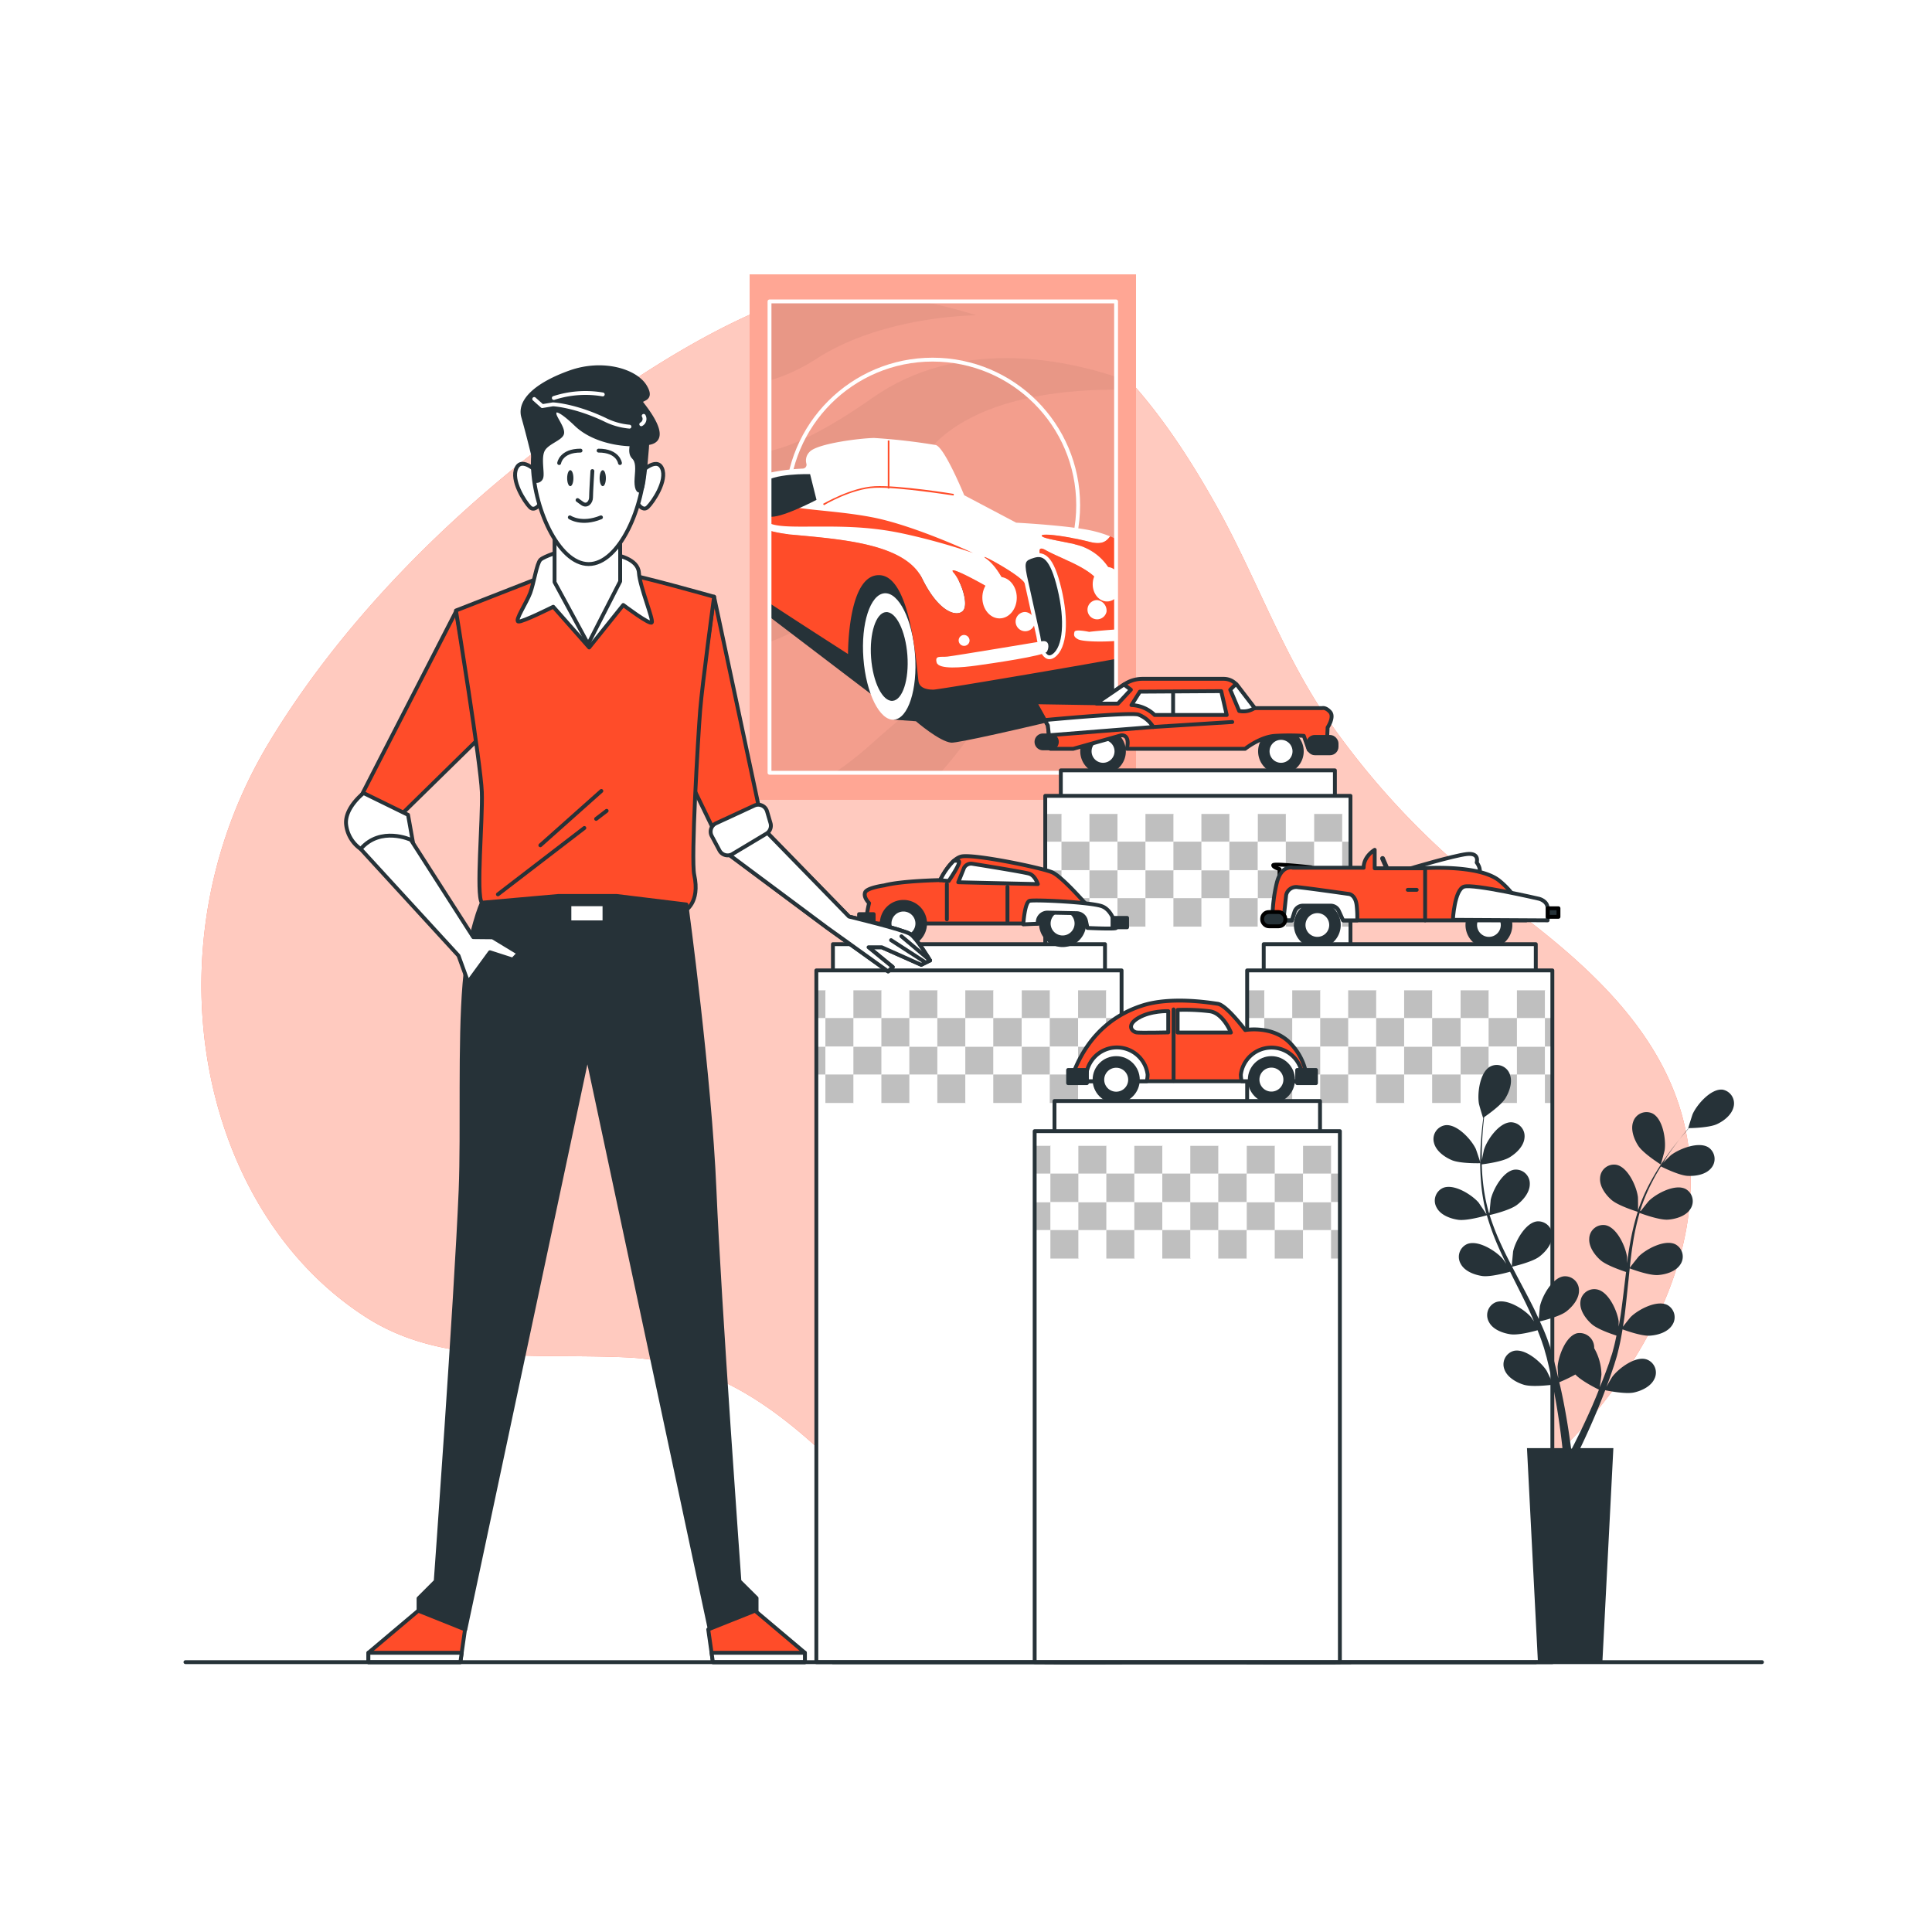 <svg class="animated" id="freepik_stories-collection" xmlns="http://www.w3.org/2000/svg" xmlns:xlink="http://www.w3.org/1999/xlink" viewBox="0 0 500 500" version="1.1"><style>svg#freepik_stories-collection:not(.animated) .animable {opacity: 0;}svg#freepik_stories-collection.animated #freepik--Character--inject-115 {animation: 1.5s Infinite  linear floating;animation-delay: 0s;}            @keyframes floating {                0% {                    opacity: 1;                    transform: translateY(0px);                }                50% {                    transform: translateY(-10px);                }                100% {                    opacity: 1;                    transform: translateY(0px);                }            }        </style><g id="freepik--background-simple--inject-115" class="animable" style="transform-origin: 244.838px 247.998px;"><path d="M197,80.13c-19.78,8.47-39.08,21.78-55.3,34.19-28.22,21.59-54,48-71.92,77.57-21.69,35.86-22.12,77.5-8.23,109.1,7.07,16.1,18.13,30.24,33.09,39.86,19.54,12.59,42.91,9.34,67.43,10.43,44.74,2,63.19,46.78,97.69,64.53,45.34,23.33,108.6-1.87,148.07-44.46,20.54-22.17,32.92-49.75,29-75.57-4.15-27.38-26.09-46.3-46.74-61.7a204.81,204.81,0,0,1-46-47.21C331.89,169.34,325,149,314.56,130.48c-17-30.25-41.62-62-84.73-59C219,72.22,207.93,75.43,197,80.13Z" style="fill: rgb(255, 76, 41); transform-origin: 244.838px 247.998px;" id="eltljx5j7bur" class="animable"></path><g id="elhcb0qroidb"><path d="M197,80.13c-19.78,8.47-39.08,21.78-55.3,34.19-28.22,21.59-54,48-71.92,77.57-21.69,35.86-22.12,77.5-8.23,109.1,7.07,16.1,18.13,30.24,33.09,39.86,19.54,12.59,42.91,9.34,67.43,10.43,44.74,2,63.19,46.78,97.69,64.53,45.34,23.33,108.6-1.87,148.07-44.46,20.54-22.17,32.92-49.75,29-75.57-4.15-27.38-26.09-46.3-46.74-61.7a204.81,204.81,0,0,1-46-47.21C331.89,169.34,325,149,314.56,130.48c-17-30.25-41.62-62-84.73-59C219,72.22,207.93,75.43,197,80.13Z" style="fill: rgb(255, 255, 255); opacity: 0.7; transform-origin: 244.838px 247.998px;" class="animable"></path></g></g><g id="freepik--Picture--inject-115" class="animable" style="transform-origin: 246.847px 139px;"><rect x="194" y="71" width="100" height="136" style="fill: rgb(255, 76, 41); transform-origin: 244px 139px;" id="elfwrqie5hrsb" class="animable"></rect><g id="elr7sg59yhyi"><rect x="194" y="71" width="100" height="136" style="fill: rgb(255, 255, 255); opacity: 0.5; transform-origin: 244px 139px;" class="animable"></rect></g><g id="elx2of4bdhl5"><rect x="199.15" y="78.01" width="89.69" height="121.98" style="opacity: 0.05; transform-origin: 243.995px 139px;" class="animable"></rect></g><g id="el9sgkhkfpoav"><g style="opacity: 0.05; transform-origin: 243.995px 139px;" class="animable"><path d="M245.56,111.64c12.69-9.42,31.83-10.86,43.28-10.77V97.54c-14-4.65-40.88-10.11-63,5.4-12.8,9-21.19,12.61-26.65,13.78v49.43C234,153,228,124.65,245.56,111.64Z" id="elok833gpwh0g" class="animable" style="transform-origin: 244.015px 129.415px;"></path><path d="M288.84,148.07c-16.08,9.29-42.55,25.74-63,44.18A92.82,92.82,0,0,1,216,200h27.37A113.16,113.16,0,0,0,255,184.35c7.35-11.49,22.45-24.58,33.8-33.52Z" id="elh0r0setwiiu" class="animable" style="transform-origin: 252.42px 174.035px;"></path><path d="M199.15,98.5a47.43,47.43,0,0,0,12.42-5.83C229,81.6,252.67,81.6,252.67,81.6A131.3,131.3,0,0,0,238.52,78H199.15Z" id="elfan2170lum6" class="animable" style="transform-origin: 225.91px 88.25px;"></path></g></g><g style="clip-path: url(&quot;#freepik--clip-path--inject-115&quot;); transform-origin: 246.847px 134.835px;" id="elzp5pqfpv8i" class="animable"><g id="elcd88yjhkvxn"><circle cx="241.36" cy="130.74" r="37.67" style="fill: none; stroke: rgb(255, 255, 255); stroke-linecap: round; stroke-linejoin: round; transform-origin: 241.36px 130.74px; transform: rotate(-45deg);" class="animable"></circle></g><path d="M187.66,154.6l4.8-.06,37.11,28.25,1.78,3.46,5.69.41s6.09,5.26,9.14,5.54,65.63-14.68,66.46-16.61-65.08-25.48-65.08-25.48L187.75,141Z" style="fill: rgb(38, 50, 56); transform-origin: 250.154px 166.602px;" id="el73dvf8a6th4" class="animable"></path><path d="M236.81,169.4c.68,9-1.77,16.57-5.46,16.85s-7.22-6.83-7.9-15.86,1.77-16.57,5.46-16.85S236.14,160.37,236.81,169.4Z" style="fill: rgb(255, 255, 255); transform-origin: 230.13px 169.895px;" id="ela7zoqlalckd" class="animable"></path><path d="M234.83,169.55c.47,6.34-1.25,11.64-3.84,11.83s-5.08-4.79-5.55-11.13,1.25-11.65,3.84-11.84S234.35,163.2,234.83,169.55Z" style="fill: rgb(38, 50, 56); transform-origin: 230.135px 169.895px;" id="elmlw9nyso3d" class="animable"></path><path d="M292.48,142.41c.16.2.33.4.49.61C292.81,142.81,292.64,142.61,292.48,142.41Z" style="fill: rgb(255, 255, 255); transform-origin: 292.725px 142.715px;" id="el87kwmf8vlg5" class="animable"></path><path d="M295.77,148.58c.11.33.21.67.32,1C296,149.25,295.88,148.91,295.77,148.58Z" style="fill: rgb(255, 255, 255); transform-origin: 295.93px 149.08px;" id="el6wa9gjgy7uw" class="animable"></path><path d="M290.73,140.76c.19.14.37.29.55.45C291.1,141.05,290.92,140.9,290.73,140.76Z" style="fill: rgb(255, 255, 255); transform-origin: 291.005px 140.985px;" id="elwcevn3c58rp" class="animable"></path><path d="M293.06,143.14c.15.19.29.4.44.61C293.35,143.54,293.21,143.33,293.06,143.14Z" style="fill: rgb(255, 255, 255); transform-origin: 293.28px 143.445px;" id="elus76p48xa4l" class="animable"></path><path d="M291.87,141.76c-.18-.18-.36-.35-.55-.51C291.51,141.41,291.69,141.58,291.87,141.76Z" style="fill: rgb(255, 255, 255); transform-origin: 291.595px 141.505px;" id="elzuve97usr4f" class="animable"></path><path d="M291.94,141.84c.17.17.33.35.49.53C292.27,142.19,292.11,142,291.94,141.84Z" style="fill: rgb(255, 255, 255); transform-origin: 292.185px 142.105px;" id="elsig4dhe1f6i" class="animable"></path><path d="M295,146.48c.12.27.24.56.36.85C295.21,147,295.09,146.75,295,146.48Z" style="fill: rgb(255, 255, 255); transform-origin: 295.18px 146.905px;" id="elg69rkt87hcb" class="animable"></path><path d="M295.34,147.38c.12.3.24.63.35,1C295.58,148,295.46,147.68,295.34,147.38Z" style="fill: rgb(255, 255, 255); transform-origin: 295.515px 147.88px;" id="elba88kuf8qi9" class="animable"></path><path d="M294.49,145.45c.14.27.27.54.39.83C294.76,146,294.63,145.72,294.49,145.45Z" style="fill: rgb(255, 255, 255); transform-origin: 294.685px 145.865px;" id="elnhh45pqrrj8" class="animable"></path><path d="M293.53,143.81c.16.22.3.46.45.71C293.83,144.27,293.69,144,293.53,143.81Z" style="fill: rgb(255, 255, 255); transform-origin: 293.755px 144.165px;" id="elkpboc8hzlpl" class="animable"></path><path d="M294.07,144.67l.39.72Z" style="fill: rgb(255, 255, 255); transform-origin: 294.265px 145.03px;" id="el5d6azevpdum" class="animable"></path><path d="M288.73,139.47c.23.12.45.24.66.37C289.18,139.71,289,139.59,288.73,139.47Z" style="fill: rgb(255, 255, 255); transform-origin: 289.06px 139.655px;" id="elhjjahoyj0zv" class="animable"></path><path d="M181.53,135.78c.06-.24.12-.47.19-.71C181.65,135.31,181.59,135.54,181.53,135.78Z" style="fill: rgb(255, 255, 255); transform-origin: 181.625px 135.425px;" id="elcx6a5r9gkw9" class="animable"></path><path d="M181.37,136.52c0-.24.1-.48.16-.72C181.47,136,181.42,136.28,181.37,136.52Z" style="fill: rgb(255, 255, 255); transform-origin: 181.45px 136.16px;" id="elxf26i89myoj" class="animable"></path><path d="M181.24,137.33c0-.23.07-.45.11-.68C181.31,136.88,181.27,137.1,181.24,137.33Z" style="fill: rgb(255, 255, 255); transform-origin: 181.295px 136.99px;" id="el916xxpasaij" class="animable"></path><path d="M290.07,140.27c.21.14.41.29.6.44C290.48,140.56,290.28,140.41,290.07,140.27Z" style="fill: rgb(255, 255, 255); transform-origin: 290.37px 140.49px;" id="el6aae9uo1zlg" class="animable"></path><path d="M181.74,135c.07-.25.15-.49.24-.74C181.89,134.49,181.81,134.73,181.74,135Z" style="fill: rgb(255, 255, 255); transform-origin: 181.86px 134.63px;" id="el7s1xmu08isp" class="animable"></path><path d="M181.15,138c0-.22,0-.45.08-.68C181.2,137.59,181.18,137.82,181.15,138Z" style="fill: rgb(255, 255, 255); transform-origin: 181.19px 137.66px;" id="elhuthpf36g2q" class="animable"></path><path d="M289.42,139.86c.21.12.42.25.62.39C289.84,140.11,289.63,140,289.42,139.86Z" style="fill: rgb(255, 255, 255); transform-origin: 289.73px 140.055px;" id="elwz2uijqm4za" class="animable"></path><path d="M287.31,138.8c.48.2.95.42,1.4.66C288.26,139.22,287.79,139,287.31,138.8Z" style="fill: rgb(255, 255, 255); transform-origin: 288.01px 139.13px;" id="elrvi0pk0m3qn" class="animable"></path><path d="M182,134.24c.08-.25.18-.5.27-.75C182.16,133.74,182.06,134,182,134.24Z" style="fill: rgb(255, 255, 255); transform-origin: 182.135px 133.865px;" id="el1nu23d06c1k" class="animable"></path><path d="M187.15,127.06c1.31-.41,2.54-.26,3.15,1.24,1.66,4.08,2.12,8.92,15.11,10.13s28.87,2.42,33.25,11.33,9.07,10,10.58,8.31-.45-7.55-2.42-9.82,6.35,2.27,8.16,3.33,7.26,6.49,6.65,3.62-3.32-8.46-6.35-10.58,8.16,3.78,9.83,6.2,7.25,5.89,6.65,1.36-5-11.94-1.21-9.82,10.42,4.23,13.3,7.55,6.34,3.78,4.23-.75a13.79,13.79,0,0,0-7.26-7.41c-2.72-1.36-10.58-2.11-11.18-3s6.5,0,12.39,1.51c3.37.86,4.37-.29,5.28-1.44a28.56,28.56,0,0,0-3.92-1.28c-5.74-1.51-20.4-2.27-20.4-2.27l-13.45-7.1s-5.14-12.54-7.4-13a156.73,156.73,0,0,0-15.87-1.82c-3,0-14.81,1.36-16.78,3.63a3.1,3.1,0,0,0-.8,3,1,1,0,0,1-.91,1.29A53.13,53.13,0,0,0,192,124.37c-5.32,2.11-8.24,5.5-9.69,9.08A15.18,15.18,0,0,1,187.15,127.06Z" style="fill: rgb(255, 255, 255); transform-origin: 235.52px 136.044px;" id="ellc55oqvi6po" class="animable"></path><path d="M181.08,138.88c0-.22,0-.45.06-.68C181.11,138.43,181.1,138.66,181.08,138.88Z" style="fill: rgb(255, 255, 255); transform-origin: 181.11px 138.54px;" id="elatgn91guc7n" class="animable"></path><path d="M287.31,138.8c-.91,1.15-1.91,2.3-5.28,1.44-5.89-1.51-13-2.42-12.39-1.51s8.46,1.66,11.18,3a13.79,13.79,0,0,1,7.26,7.41c2.11,4.53-1.36,4.08-4.23.75s-9.52-5.44-13.3-7.55.6,5.29,1.21,9.82-5,1.06-6.65-1.36-12.85-8.31-9.83-6.2,5.75,7.71,6.35,10.58-4.83-2.57-6.65-3.62-10.12-5.6-8.16-3.33,3.93,8.16,2.42,9.82-6.2.61-10.58-8.31-20.25-10.12-33.25-11.33S192,132.38,190.3,128.3c-.61-1.5-1.84-1.65-3.15-1.24a15.63,15.63,0,0,0-6.07,11.82c-.3,5.29,1.51,6.65,2.27,5.9s4.23-5,5.89-3.63,1.52,8.76,2.42,9.82,27.81,18.29,27.81,18.29-.15-21,8.31-20.4,9.52,26.29,10,27.8,2.27,1.82,3.78,1.82,47.6-7.86,50.63-8.62,4.38-4.23,4.38-4.23a33.71,33.71,0,0,0-.45-16C294.25,143.18,291.19,140.42,287.31,138.8Z" style="fill: rgb(255, 76, 41); transform-origin: 239.184px 152.672px;" id="el94y9rd1vyp" class="animable"></path><path d="M190.3,125s3,1.51,5.14,6,3.17,5.29,11.94,5.29,16.62-.3,26.44,1.82a165.28,165.28,0,0,1,18,5s-15.11-7.1-26-9.22-22.22-1.81-26-4.38S195.44,124.83,190.3,125Z" style="fill: rgb(255, 76, 41); transform-origin: 221.06px 134.05px;" id="el8t17nmzos7d" class="animable"></path><path d="M211.31,129.36s-8.31,4.38-11.64,4.38-5.14-5.89-2.42-8.61,12.4-2.42,12.4-2.42Z" style="fill: rgb(38, 50, 56); transform-origin: 203.619px 128.22px;" id="elpjq0xzw5d4" class="animable"></path><g id="elqkdtf0fr71f"><rect x="229.76" y="114" width="0.42" height="12.43" style="fill: rgb(255, 76, 41); transform-origin: 229.97px 120.215px; transform: rotate(-20.64deg);" class="animable"></rect></g><path d="M213.23,130.75l-.22-.36c.08,0,7.22-4.26,13.4-4.56s20.3,1.94,20.44,2l-.06.41c-.14,0-14.26-2.26-20.36-2S213.3,130.71,213.23,130.75Z" style="fill: rgb(255, 76, 41); transform-origin: 229.93px 128.276px;" id="elzh3qkj6dgmj" class="animable"></path><path d="M190.76,143.79c0,6-1.39,10.81-3.1,10.81s-3.1-4.84-3.1-10.81S186,133,187.66,133,190.76,137.83,190.76,143.79Z" style="fill: rgb(255, 255, 255); transform-origin: 187.66px 143.8px;" id="el12s8cic8qsh" class="animable"></path><path d="M190,143.79c0,4.52-1.05,8.17-2.34,8.17s-2.35-3.65-2.35-8.17,1.05-8.17,2.35-8.17S190,139.28,190,143.79Z" style="fill: rgb(38, 50, 56); transform-origin: 187.655px 143.79px;" id="elx2tkvcsivbb" class="animable"></path><path d="M263.14,154.67c0,3-2,5.37-4.46,5.37s-4.45-2.4-4.45-5.37,2-5.36,4.45-5.36S263.14,151.71,263.14,154.67Z" style="fill: rgb(255, 255, 255); transform-origin: 258.685px 154.675px;" id="ele56lzsst21d" class="animable"></path><path d="M290.19,151.2c0,2.46-1.65,4.46-3.7,4.46s-3.7-2-3.7-4.46,1.65-4.46,3.7-4.46S290.19,148.74,290.19,151.2Z" style="fill: rgb(255, 255, 255); transform-origin: 286.49px 151.2px;" id="el3qb11al9fdd" class="animable"></path><path d="M286.37,158.3a2.49,2.49,0,1,1-2.45-3A2.74,2.74,0,0,1,286.37,158.3Z" style="fill: rgb(255, 255, 255); transform-origin: 283.913px 157.79px;" id="el86l322ixkqi" class="animable"></path><path d="M267.78,161.32a2.49,2.49,0,1,1-2.45-2.94A2.73,2.73,0,0,1,267.78,161.32Z" style="fill: rgb(255, 255, 255); transform-origin: 265.315px 160.87px;" id="el9u6l758nz89" class="animable"></path><path d="M265.26,149l3.47,15.71s.91,7.11,3.93,5,3.48-9.22,1.51-17.38-4.08-9.22-6.65-8.46S264.5,145.23,265.26,149Z" style="fill: rgb(38, 50, 56); stroke: rgb(255, 255, 255); stroke-linecap: round; stroke-linejoin: round; transform-origin: 270.143px 156.884px;" id="elbkjdp94i79" class="animable"></path><path d="M269.86,165.93s-22.85,3.81-24.66,4-3.3-.4-2.8,1.51,6.71,1.3,10.32.8,17.64-2.51,18.24-3.61S271.56,165.73,269.86,165.93Z" style="fill: rgb(255, 255, 255); transform-origin: 256.813px 169.33px;" id="elwepot27v4v" class="animable"></path><path d="M281.88,163.53s-3.61-.8-3.81,0-.2,1.3.9,1.9,5.52.71,9,.5,10.93-.5,12.13-2.2-.1-3-1.3-2.71a52.9,52.9,0,0,1-10.43,1.91C283.08,163.33,281.88,163.53,281.88,163.53Z" style="fill: rgb(255, 255, 255); transform-origin: 289.273px 163.504px;" id="elyvsg30j8x0k" class="animable"></path><path d="M250.92,165.83a1.41,1.41,0,1,1-1.41-1.5A1.46,1.46,0,0,1,250.92,165.83Z" style="fill: rgb(255, 255, 255); transform-origin: 249.512px 165.74px;" id="el0nq7aytxl4ah" class="animable"></path><path d="M298,157.92c0,.72-.42,1.3-.95,1.3s-.95-.58-.95-1.3.43-1.3.95-1.3S298,157.2,298,157.92Z" style="fill: rgb(255, 255, 255); transform-origin: 297.05px 157.92px;" id="ela80phh648ts" class="animable"></path></g><rect x="199.15" y="78.01" width="89.69" height="121.98" style="fill: none; stroke: rgb(255, 255, 255); stroke-linecap: round; stroke-linejoin: round; transform-origin: 243.995px 139px;" id="elmvug83zzxmr" class="animable"></rect></g><g id="freepik--Toys--inject-115" class="animable" style="transform-origin: 306.78px 302.925px;"><path d="M336.9,194.44a5.4,5.4,0,1,0-5.4,5.4A5.4,5.4,0,0,0,336.9,194.44Z" style="fill: rgb(38, 50, 56); stroke: rgb(38, 50, 56); stroke-linecap: round; stroke-linejoin: round; transform-origin: 331.5px 194.44px;" id="elqm81j3lk7xj" class="animable"></path><path d="M335,194.44a3.47,3.47,0,1,0-3.47,3.47A3.47,3.47,0,0,0,335,194.44Z" style="fill: rgb(255, 255, 255); stroke: rgb(38, 50, 56); stroke-linecap: round; stroke-linejoin: round; transform-origin: 331.53px 194.44px;" id="el7p4c3urxilh" class="animable"></path><path d="M290.87,194.44a5.4,5.4,0,1,0-5.4,5.4A5.4,5.4,0,0,0,290.87,194.44Z" style="fill: rgb(38, 50, 56); stroke: rgb(38, 50, 56); stroke-linecap: round; stroke-linejoin: round; transform-origin: 285.47px 194.44px;" id="el3s9ri6a64ej" class="animable"></path><path d="M288.94,194.44a3.47,3.47,0,1,0-3.47,3.47A3.47,3.47,0,0,0,288.94,194.44Z" style="fill: rgb(255, 255, 255); stroke: rgb(38, 50, 56); stroke-linecap: round; stroke-linejoin: round; transform-origin: 285.47px 194.44px;" id="ele6g5slg2ywr" class="animable"></path><path d="M283.8,182l-15.95-.26,3.34,6,.65,6.05h5.91l12.35-3.47s2.44-.52,1.54,3.47h30.6s3.86-3.09,7.72-3.35a63.09,63.09,0,0,1,7.46,0l1.28,3.6h4.63l.26-5.78s1.8-2.7.64-4-2.05-1-2.05-1H324.69l-4.46-5.84a4.43,4.43,0,0,0-3.53-1.74h-21a8.48,8.48,0,0,0-4.81,1.48Z" style="fill: rgb(255, 76, 41); stroke: rgb(38, 50, 56); stroke-linecap: round; stroke-linejoin: round; transform-origin: 306.235px 184.86px;" id="el7rrcznskcy9" class="animable"></path><polygon points="283.7 181.97 283.8 182.1 289.32 182.1 292.67 178.5 290.88 177.15 283.8 181.97 283.7 181.97" style="fill: rgb(255, 255, 255); stroke: rgb(38, 50, 56); stroke-linecap: round; stroke-linejoin: round; transform-origin: 288.185px 179.625px;" id="elvpygdbq7mrd" class="animable"></polygon><path d="M295,179l-2.18,3.47a9.09,9.09,0,0,1,6,2.57h18.65l-1.42-6.17Z" style="fill: rgb(255, 255, 255); stroke: rgb(38, 50, 56); stroke-linecap: round; stroke-linejoin: round; transform-origin: 305.145px 181.955px;" id="elxofnw92d3x" class="animable"></path><path d="M320.23,177.41c-.1-.13-.21-.26-.32-.38l-.11.05-1.41,1.42L320.7,184a5.35,5.35,0,0,0,4-.77Z" style="fill: rgb(255, 255, 255); stroke: rgb(38, 50, 56); stroke-linecap: round; stroke-linejoin: round; transform-origin: 321.545px 180.569px;" id="elk38vouozvc" class="animable"></path><path d="M294.6,184.93c-2.32-.65-24.05,1.41-24.05,1.41l-.05.17.69,1.24.27,2.54,27-2.15A7.8,7.8,0,0,0,294.6,184.93Z" style="fill: rgb(255, 255, 255); stroke: rgb(38, 50, 56); stroke-linecap: round; stroke-linejoin: round; transform-origin: 284.48px 187.547px;" id="elbfl7gwq7nff" class="animable"></path><path d="M271.84,193.67h-1.93a1.67,1.67,0,0,1-1.67-1.67h0a1.66,1.66,0,0,1,1.67-1.67h1.93a1.67,1.67,0,0,1,1.67,1.67h0A1.67,1.67,0,0,1,271.84,193.67Z" style="fill: rgb(38, 50, 56); stroke: rgb(38, 50, 56); stroke-linecap: round; stroke-linejoin: round; transform-origin: 270.875px 192px;" id="el9fqrqgto1uw" class="animable"></path><rect x="338.57" y="190.71" width="7.33" height="4.24" rx="1.69" style="fill: rgb(38, 50, 56); stroke: rgb(38, 50, 56); stroke-linecap: round; stroke-linejoin: round; transform-origin: 342.235px 192.83px;" id="elxznff8e9ft" class="animable"></rect><line x1="303.6" y1="179.14" x2="303.6" y2="184.93" style="fill: none; stroke: rgb(38, 50, 56); stroke-linecap: round; stroke-linejoin: round; transform-origin: 303.6px 182.035px;" id="elo1smdxely5" class="animable"></line><line x1="298.45" y1="188.14" x2="318.9" y2="186.85" style="fill: none; stroke: rgb(38, 50, 56); stroke-linecap: round; stroke-linejoin: round; transform-origin: 308.675px 187.495px;" id="elhrhu81kino4" class="animable"></line><rect x="274.54" y="199.37" width="70.93" height="230.8" style="fill: rgb(255, 255, 255); stroke: rgb(38, 50, 56); stroke-linecap: round; stroke-linejoin: round; transform-origin: 310.005px 314.77px;" id="elxfgdroioafb" class="animable"></rect><rect x="270.51" y="205.97" width="78.99" height="224.2" style="fill: rgb(255, 255, 255); transform-origin: 310.005px 318.07px;" id="el9k6kv444h5n" class="animable"></rect><g style="clip-path: url(&quot;#freepik--clip-path-2--inject-115&quot;); transform-origin: 311.095px 225.23px;" id="eldzb098kkjzq" class="animable"><rect x="267.47" y="210.65" width="7.37" height="7.37" style="fill: rgb(191, 191, 191); transform-origin: 271.155px 214.335px;" id="el3ai1nrxcesc" class="animable"></rect><rect x="267.47" y="217.82" width="7.37" height="7.37" style="fill: rgb(255, 255, 255); transform-origin: 271.155px 221.505px;" id="elsutntmrrgjc" class="animable"></rect><rect x="274.71" y="210.65" width="7.37" height="7.37" style="fill: rgb(255, 255, 255); transform-origin: 278.395px 214.335px;" id="eln9ll1iz1kkc" class="animable"></rect><rect x="274.71" y="217.82" width="7.37" height="7.37" style="fill: rgb(191, 191, 191); transform-origin: 278.395px 221.505px;" id="eld1dhxuccrbj" class="animable"></rect><rect x="281.95" y="210.65" width="7.37" height="7.37" style="fill: rgb(191, 191, 191); transform-origin: 285.635px 214.335px;" id="elzpklcz4gx3" class="animable"></rect><rect x="281.95" y="217.82" width="7.37" height="7.37" style="fill: rgb(255, 255, 255); transform-origin: 285.635px 221.505px;" id="elce3sa22gv1l" class="animable"></rect><rect x="289.2" y="210.65" width="7.37" height="7.37" style="fill: rgb(255, 255, 255); transform-origin: 292.885px 214.335px;" id="elgwtspp9igj8" class="animable"></rect><rect x="289.2" y="217.82" width="7.37" height="7.37" style="fill: rgb(191, 191, 191); transform-origin: 292.885px 221.505px;" id="eltzrxj3jzuj" class="animable"></rect><rect x="296.44" y="210.65" width="7.37" height="7.37" style="fill: rgb(191, 191, 191); transform-origin: 300.125px 214.335px;" id="ell5f9n3lg38" class="animable"></rect><rect x="296.44" y="217.82" width="7.37" height="7.37" style="fill: rgb(255, 255, 255); transform-origin: 300.125px 221.505px;" id="elyx6um7wu9ug" class="animable"></rect><rect x="303.68" y="210.65" width="7.37" height="7.37" style="fill: rgb(255, 255, 255); transform-origin: 307.365px 214.335px;" id="elwj5l0ncb4e" class="animable"></rect><rect x="303.68" y="217.82" width="7.37" height="7.37" style="fill: rgb(191, 191, 191); transform-origin: 307.365px 221.505px;" id="elxw58pgue0rg" class="animable"></rect><rect x="310.92" y="210.65" width="7.37" height="7.37" style="fill: rgb(191, 191, 191); transform-origin: 314.605px 214.335px;" id="el4thn1alelmb" class="animable"></rect><rect x="310.92" y="217.82" width="7.37" height="7.37" style="fill: rgb(255, 255, 255); transform-origin: 314.605px 221.505px;" id="elvr5301w0pve" class="animable"></rect><rect x="318.16" y="210.65" width="7.37" height="7.37" style="fill: rgb(255, 255, 255); transform-origin: 321.845px 214.335px;" id="elretp2k3y4" class="animable"></rect><rect x="318.16" y="217.82" width="7.37" height="7.37" style="fill: rgb(191, 191, 191); transform-origin: 321.845px 221.505px;" id="elgsxkwvq2gcc" class="animable"></rect><rect x="267.47" y="225.26" width="7.37" height="7.37" style="fill: rgb(191, 191, 191); transform-origin: 271.155px 228.945px;" id="elwguttd4ue8" class="animable"></rect><rect x="267.47" y="232.44" width="7.37" height="7.37" style="fill: rgb(255, 255, 255); transform-origin: 271.155px 236.125px;" id="elt8idraz48s" class="animable"></rect><rect x="274.71" y="225.26" width="7.37" height="7.37" style="fill: rgb(255, 255, 255); transform-origin: 278.395px 228.945px;" id="elcgtdxpgxzma" class="animable"></rect><rect x="274.71" y="232.44" width="7.37" height="7.37" style="fill: rgb(191, 191, 191); transform-origin: 278.395px 236.125px;" id="elgafylkyhaso" class="animable"></rect><rect x="281.95" y="225.26" width="7.37" height="7.37" style="fill: rgb(191, 191, 191); transform-origin: 285.635px 228.945px;" id="elv8z3ssh507p" class="animable"></rect><rect x="281.95" y="232.44" width="7.37" height="7.37" style="fill: rgb(255, 255, 255); transform-origin: 285.635px 236.125px;" id="elwzcvneuae3q" class="animable"></rect><rect x="289.2" y="225.26" width="7.37" height="7.37" style="fill: rgb(255, 255, 255); transform-origin: 292.885px 228.945px;" id="el8jjjjtb3xrg" class="animable"></rect><rect x="289.2" y="232.44" width="7.37" height="7.37" style="fill: rgb(191, 191, 191); transform-origin: 292.885px 236.125px;" id="el1b8qtwrpyan" class="animable"></rect><rect x="296.44" y="225.26" width="7.37" height="7.37" style="fill: rgb(191, 191, 191); transform-origin: 300.125px 228.945px;" id="elovydjohm60f" class="animable"></rect><rect x="296.44" y="232.44" width="7.37" height="7.37" style="fill: rgb(255, 255, 255); transform-origin: 300.125px 236.125px;" id="eln637u2b4vjf" class="animable"></rect><rect x="303.68" y="225.26" width="7.37" height="7.37" style="fill: rgb(255, 255, 255); transform-origin: 307.365px 228.945px;" id="elbyhbwbklhtq" class="animable"></rect><rect x="303.68" y="232.44" width="7.37" height="7.37" style="fill: rgb(191, 191, 191); transform-origin: 307.365px 236.125px;" id="ell7oays4lztl" class="animable"></rect><rect x="310.92" y="225.26" width="7.37" height="7.37" style="fill: rgb(191, 191, 191); transform-origin: 314.605px 228.945px;" id="elj87qaec97x" class="animable"></rect><rect x="310.92" y="232.44" width="7.37" height="7.37" style="fill: rgb(255, 255, 255); transform-origin: 314.605px 236.125px;" id="eljmml7q4udy" class="animable"></rect><rect x="318.16" y="225.26" width="7.37" height="7.37" style="fill: rgb(255, 255, 255); transform-origin: 321.845px 228.945px;" id="el0evtyhrzikr6" class="animable"></rect><rect x="318.16" y="232.44" width="7.37" height="7.37" style="fill: rgb(191, 191, 191); transform-origin: 321.845px 236.125px;" id="elj60701t13tc" class="animable"></rect><rect x="325.53" y="210.65" width="7.37" height="7.37" style="fill: rgb(191, 191, 191); transform-origin: 329.215px 214.335px;" id="elb1p8omwbvfg" class="animable"></rect><rect x="325.53" y="217.82" width="7.37" height="7.37" style="fill: rgb(255, 255, 255); transform-origin: 329.215px 221.505px;" id="eljt46n1n1m1s" class="animable"></rect><rect x="332.77" y="210.65" width="7.37" height="7.37" style="fill: rgb(255, 255, 255); transform-origin: 336.455px 214.335px;" id="elw98712xw3n" class="animable"></rect><rect x="332.77" y="217.82" width="7.37" height="7.37" style="fill: rgb(191, 191, 191); transform-origin: 336.455px 221.505px;" id="elao5nykxki97" class="animable"></rect><rect x="325.53" y="225.26" width="7.37" height="7.37" style="fill: rgb(191, 191, 191); transform-origin: 329.215px 228.945px;" id="elqaevtcpmsaq" class="animable"></rect><rect x="325.53" y="232.44" width="7.37" height="7.37" style="fill: rgb(255, 255, 255); transform-origin: 329.215px 236.125px;" id="el1mlw2bzevab" class="animable"></rect><rect x="332.77" y="225.26" width="7.37" height="7.37" style="fill: rgb(255, 255, 255); transform-origin: 336.455px 228.945px;" id="el50bihrih49o" class="animable"></rect><rect x="332.77" y="232.44" width="7.37" height="7.37" style="fill: rgb(191, 191, 191); transform-origin: 336.455px 236.125px;" id="elg03eypu4psi" class="animable"></rect><rect x="340.11" y="210.65" width="7.37" height="7.37" style="fill: rgb(191, 191, 191); transform-origin: 343.795px 214.335px;" id="eli3wqog3q7eh" class="animable"></rect><rect x="340.11" y="217.82" width="7.37" height="7.37" style="fill: rgb(255, 255, 255); transform-origin: 343.795px 221.505px;" id="elpnc84l9miho" class="animable"></rect><rect x="347.35" y="210.65" width="7.37" height="7.37" style="fill: rgb(255, 255, 255); transform-origin: 351.035px 214.335px;" id="el61dg5vlwqt5" class="animable"></rect><rect x="347.35" y="217.82" width="7.37" height="7.37" style="fill: rgb(191, 191, 191); transform-origin: 351.035px 221.505px;" id="elwga7eppw1no" class="animable"></rect><rect x="340.11" y="225.26" width="7.37" height="7.37" style="fill: rgb(191, 191, 191); transform-origin: 343.795px 228.945px;" id="el618oj06f0qf" class="animable"></rect><rect x="340.11" y="232.44" width="7.37" height="7.37" style="fill: rgb(255, 255, 255); transform-origin: 343.795px 236.125px;" id="eloadvl82um29" class="animable"></rect><rect x="347.35" y="225.26" width="7.37" height="7.37" style="fill: rgb(255, 255, 255); transform-origin: 351.035px 228.945px;" id="ell8bt1wk9aln" class="animable"></rect><rect x="347.35" y="232.44" width="7.37" height="7.37" style="fill: rgb(191, 191, 191); transform-origin: 351.035px 236.125px;" id="el69hrmm0vy6h" class="animable"></rect></g><rect x="270.51" y="205.97" width="78.99" height="224.2" style="fill: none; stroke: rgb(38, 50, 56); stroke-linecap: round; stroke-linejoin: round; transform-origin: 310.005px 318.07px;" id="elvo7d52e353" class="animable"></rect><path d="M346.48,239.39a5.56,5.56,0,1,0-5.55,5.55A5.55,5.55,0,0,0,346.48,239.39Z" style="fill: rgb(38, 50, 56); stroke: rgb(38, 50, 56); stroke-linecap: round; stroke-linejoin: round; transform-origin: 340.92px 239.38px;" id="eliic8o3af4wp" class="animable"></path><path d="M344.5,239.39a3.57,3.57,0,1,0-3.57,3.57A3.57,3.57,0,0,0,344.5,239.39Z" style="fill: rgb(255, 255, 255); stroke: rgb(38, 50, 56); stroke-linecap: round; stroke-linejoin: round; transform-origin: 340.93px 239.39px;" id="elzfxylu6qur" class="animable"></path><path d="M390.89,239.39a5.56,5.56,0,1,0-5.56,5.55A5.56,5.56,0,0,0,390.89,239.39Z" style="fill: rgb(38, 50, 56); stroke: rgb(38, 50, 56); stroke-linecap: round; stroke-linejoin: round; transform-origin: 385.33px 239.38px;" id="elszdj2jqv5vq" class="animable"></path><path d="M388.9,239.39a3.57,3.57,0,1,0-3.57,3.57A3.57,3.57,0,0,0,388.9,239.39Z" style="fill: rgb(255, 255, 255); stroke: rgb(38, 50, 56); stroke-linecap: round; stroke-linejoin: round; transform-origin: 385.33px 239.39px;" id="eloqluy69nb" class="animable"></path><path d="M365.14,224.71s11-3.27,14.44-3.68,2.59,2.18,2.59,2.18,1.23,1.5.68,2.86S365.14,224.71,365.14,224.71Z" style="fill: rgb(255, 255, 255); stroke: rgb(38, 50, 56); stroke-linecap: round; stroke-linejoin: round; transform-origin: 374.066px 223.718px;" id="elkzbrh21buii" class="animable"></path><path d="M359.15,225.86a.6.6,0,0,1-.56-.36l-1.37-3.14a.62.62,0,0,1,1.13-.49l1.36,3.14a.6.6,0,0,1-.31.8A.56.56,0,0,1,359.15,225.86Z" style="fill: rgb(38, 50, 56); transform-origin: 358.479px 223.711px;" id="elwjhvkzmqfi" class="animable"></path><path d="M339.31,224.46s-9.8-1.09-9.8-.54,1.63,1,1.63,1v1.5A25.31,25.31,0,0,1,339.31,224.46Z" style="fill: rgb(255, 255, 255); stroke: rgb(0, 0, 0); stroke-linecap: round; stroke-linejoin: round; transform-origin: 334.41px 225.092px;" id="elcqycwco6md9" class="animable"></path><path d="M335,236a2.31,2.31,0,0,1,2.2-1.62h7.18a2.31,2.31,0,0,1,2.09,1.33l1.13,2.48H395a21.5,21.5,0,0,0-7.08-10.35c-5.45-4.22-19.75-3.13-19.75-3.13h-12.4v-4.77s-2.86,1.63-2.86,4.63H334.63s-3-.95-4.22,4a40.06,40.06,0,0,0-1.09,9.67h5Z" style="fill: rgb(255, 76, 41); stroke: rgb(38, 50, 56); stroke-linecap: round; stroke-linejoin: round; transform-origin: 362.159px 229.09px;" id="elwrv4wp4t1ij" class="animable"></path><path d="M351.11,234.38c-.27-2.73-1.9-3-1.9-3s-10.49-1.5-13.22-1.77a2.66,2.66,0,0,0-3.13,2l-.68,6.27,0,.27h2.14L335,236a2.31,2.31,0,0,1,2.2-1.62h7.18a2.31,2.31,0,0,1,2.09,1.33l1.13,2.48h3.66A27.12,27.12,0,0,0,351.11,234.38Z" style="fill: rgb(255, 255, 255); stroke: rgb(38, 50, 56); stroke-linecap: round; stroke-linejoin: round; transform-origin: 341.727px 233.872px;" id="ely6hmhppwp1f" class="animable"></path><line x1="368.82" y1="224.98" x2="368.82" y2="238.19" style="fill: none; stroke: rgb(38, 50, 56); stroke-linecap: round; stroke-linejoin: round; transform-origin: 368.82px 231.585px;" id="elf20a5mx7vcc" class="animable"></line><line x1="364.33" y1="230.29" x2="366.64" y2="230.29" style="fill: none; stroke: rgb(38, 50, 56); stroke-linecap: round; stroke-linejoin: round; transform-origin: 365.485px 230.29px;" id="elunaeddq0hs" class="animable"></line><path d="M376,238.05s.41-7.76,2.86-8.58,19.48,3.14,19.48,3.14,2.18.54,2.18,2.45v3.13Z" style="fill: rgb(255, 255, 255); stroke: rgb(38, 50, 56); stroke-linecap: round; stroke-linejoin: round; transform-origin: 388.26px 233.774px;" id="ell599os11vfg" class="animable"></path><rect x="326.65" y="236.04" width="5.99" height="3.68" rx="1.71" style="fill: rgb(38, 50, 56); stroke: rgb(0, 0, 0); stroke-linecap: round; stroke-linejoin: round; transform-origin: 329.645px 237.88px;" id="elpc8dtzujldm" class="animable"></rect><rect x="400.56" y="235.06" width="2.77" height="2.21" style="fill: rgb(38, 50, 56); stroke: rgb(0, 0, 0); stroke-linecap: round; stroke-linejoin: round; transform-origin: 401.945px 236.165px;" id="elpsii5gmifff" class="animable"></rect><rect x="327.05" y="244.35" width="70.41" height="185.82" style="fill: rgb(255, 255, 255); stroke: rgb(38, 50, 56); stroke-linecap: round; stroke-linejoin: round; transform-origin: 362.255px 337.26px;" id="elldqbuxz8s6b" class="animable"></rect><rect x="322.76" y="251.14" width="78.99" height="179.02" style="fill: rgb(255, 255, 255); transform-origin: 362.255px 340.65px;" id="elvahr0klcej" class="animable"></rect><g style="clip-path: url(&quot;#freepik--clip-path-3--inject-115&quot;); transform-origin: 363.565px 270.87px;" id="el1vbxogs8aroi" class="animable"><rect x="319.94" y="256.29" width="7.37" height="7.37" style="fill: rgb(191, 191, 191); transform-origin: 323.625px 259.975px;" id="elbdzkzsieibr" class="animable"></rect><rect x="319.94" y="263.47" width="7.37" height="7.37" style="fill: rgb(255, 255, 255); transform-origin: 323.625px 267.155px;" id="el069kfirq25bt" class="animable"></rect><rect x="327.19" y="256.29" width="7.37" height="7.37" style="fill: rgb(255, 255, 255); transform-origin: 330.875px 259.975px;" id="elmrq37afi9nt" class="animable"></rect><rect x="327.19" y="263.47" width="7.37" height="7.37" style="fill: rgb(191, 191, 191); transform-origin: 330.875px 267.155px;" id="elsq358mnxein" class="animable"></rect><rect x="334.43" y="256.29" width="7.37" height="7.37" style="fill: rgb(191, 191, 191); transform-origin: 338.115px 259.975px;" id="elz4w0n2cmsei" class="animable"></rect><rect x="334.43" y="263.47" width="7.37" height="7.37" style="fill: rgb(255, 255, 255); transform-origin: 338.115px 267.155px;" id="ellyekotzung8" class="animable"></rect><rect x="341.67" y="256.29" width="7.37" height="7.37" style="fill: rgb(255, 255, 255); transform-origin: 345.355px 259.975px;" id="elmanf1xbqus" class="animable"></rect><rect x="341.67" y="263.47" width="7.37" height="7.37" style="fill: rgb(191, 191, 191); transform-origin: 345.355px 267.155px;" id="elel74rxoc8n" class="animable"></rect><rect x="348.91" y="256.29" width="7.37" height="7.37" style="fill: rgb(191, 191, 191); transform-origin: 352.595px 259.975px;" id="el62dg60etr57" class="animable"></rect><rect x="348.91" y="263.47" width="7.37" height="7.37" style="fill: rgb(255, 255, 255); transform-origin: 352.595px 267.155px;" id="el2o1wh62ke2r" class="animable"></rect><rect x="356.15" y="256.29" width="7.37" height="7.37" style="fill: rgb(255, 255, 255); transform-origin: 359.835px 259.975px;" id="el8tat0g6qwo" class="animable"></rect><rect x="356.15" y="263.47" width="7.37" height="7.37" style="fill: rgb(191, 191, 191); transform-origin: 359.835px 267.155px;" id="elvz8kyjt1v8" class="animable"></rect><rect x="363.39" y="256.29" width="7.37" height="7.37" style="fill: rgb(191, 191, 191); transform-origin: 367.075px 259.975px;" id="elznayo20h81c" class="animable"></rect><rect x="363.39" y="263.47" width="7.37" height="7.37" style="fill: rgb(255, 255, 255); transform-origin: 367.075px 267.155px;" id="elqwkib84d9i" class="animable"></rect><rect x="370.64" y="256.29" width="7.37" height="7.37" style="fill: rgb(255, 255, 255); transform-origin: 374.325px 259.975px;" id="elu1tkg3ueffs" class="animable"></rect><rect x="370.64" y="263.47" width="7.37" height="7.37" style="fill: rgb(191, 191, 191); transform-origin: 374.325px 267.155px;" id="elgc6zsyg9f7w" class="animable"></rect><rect x="319.94" y="270.91" width="7.37" height="7.37" style="fill: rgb(191, 191, 191); transform-origin: 323.625px 274.595px;" id="elce64z3vgqyt" class="animable"></rect><rect x="319.94" y="278.08" width="7.37" height="7.37" style="fill: rgb(255, 255, 255); transform-origin: 323.625px 281.765px;" id="elth71s0hk4r" class="animable"></rect><rect x="327.19" y="270.91" width="7.37" height="7.37" style="fill: rgb(255, 255, 255); transform-origin: 330.875px 274.595px;" id="ell4zoscqoegs" class="animable"></rect><rect x="327.19" y="278.08" width="7.37" height="7.37" style="fill: rgb(191, 191, 191); transform-origin: 330.875px 281.765px;" id="el5rdtfbpq4gj" class="animable"></rect><rect x="334.43" y="270.91" width="7.37" height="7.37" style="fill: rgb(191, 191, 191); transform-origin: 338.115px 274.595px;" id="el1z55xhur43xk" class="animable"></rect><rect x="334.43" y="278.08" width="7.37" height="7.37" style="fill: rgb(255, 255, 255); transform-origin: 338.115px 281.765px;" id="elbpw9sfrnzu" class="animable"></rect><rect x="341.67" y="270.91" width="7.37" height="7.37" style="fill: rgb(255, 255, 255); transform-origin: 345.355px 274.595px;" id="elgkiqs6m5fd6" class="animable"></rect><rect x="341.67" y="278.08" width="7.37" height="7.37" style="fill: rgb(191, 191, 191); transform-origin: 345.355px 281.765px;" id="elh572g4jawe" class="animable"></rect><rect x="348.91" y="270.91" width="7.37" height="7.37" style="fill: rgb(191, 191, 191); transform-origin: 352.595px 274.595px;" id="elkn21vdqjpyb" class="animable"></rect><rect x="348.91" y="278.08" width="7.37" height="7.37" style="fill: rgb(255, 255, 255); transform-origin: 352.595px 281.765px;" id="eluhyr61be919" class="animable"></rect><rect x="356.15" y="270.91" width="7.37" height="7.37" style="fill: rgb(255, 255, 255); transform-origin: 359.835px 274.595px;" id="elnpzrom2gmeb" class="animable"></rect><rect x="356.15" y="278.08" width="7.37" height="7.37" style="fill: rgb(191, 191, 191); transform-origin: 359.835px 281.765px;" id="elsre8tbziuo" class="animable"></rect><rect x="363.39" y="270.91" width="7.37" height="7.37" style="fill: rgb(191, 191, 191); transform-origin: 367.075px 274.595px;" id="elnt5yi4pebhp" class="animable"></rect><rect x="363.39" y="278.08" width="7.37" height="7.37" style="fill: rgb(255, 255, 255); transform-origin: 367.075px 281.765px;" id="el24600nyvnzsi" class="animable"></rect><rect x="370.64" y="270.91" width="7.37" height="7.37" style="fill: rgb(255, 255, 255); transform-origin: 374.325px 274.595px;" id="el8m826mtpc25" class="animable"></rect><rect x="370.64" y="278.08" width="7.37" height="7.37" style="fill: rgb(191, 191, 191); transform-origin: 374.325px 281.765px;" id="el4zjn266gvr6" class="animable"></rect><rect x="378" y="256.29" width="7.37" height="7.37" style="fill: rgb(191, 191, 191); transform-origin: 381.685px 259.975px;" id="elpgpgb69wrp" class="animable"></rect><rect x="378" y="263.47" width="7.37" height="7.37" style="fill: rgb(255, 255, 255); transform-origin: 381.685px 267.155px;" id="el6dy09gjd063" class="animable"></rect><rect x="385.25" y="256.29" width="7.37" height="7.37" style="fill: rgb(255, 255, 255); transform-origin: 388.935px 259.975px;" id="el9ty9r65ovud" class="animable"></rect><rect x="385.25" y="263.47" width="7.37" height="7.37" style="fill: rgb(191, 191, 191); transform-origin: 388.935px 267.155px;" id="elcnqpero4dsm" class="animable"></rect><rect x="378" y="270.91" width="7.37" height="7.37" style="fill: rgb(191, 191, 191); transform-origin: 381.685px 274.595px;" id="elt2dtaiw2m0p" class="animable"></rect><rect x="378" y="278.08" width="7.37" height="7.37" style="fill: rgb(255, 255, 255); transform-origin: 381.685px 281.765px;" id="elw42jckncatq" class="animable"></rect><rect x="385.25" y="270.91" width="7.37" height="7.37" style="fill: rgb(255, 255, 255); transform-origin: 388.935px 274.595px;" id="el79fs66iiehn" class="animable"></rect><rect x="385.25" y="278.08" width="7.37" height="7.37" style="fill: rgb(191, 191, 191); transform-origin: 388.935px 281.765px;" id="els8ae5ulel6b" class="animable"></rect><rect x="392.58" y="256.29" width="7.37" height="7.37" style="fill: rgb(191, 191, 191); transform-origin: 396.265px 259.975px;" id="eloh9z1y5xmvo" class="animable"></rect><rect x="392.58" y="263.47" width="7.37" height="7.37" style="fill: rgb(255, 255, 255); transform-origin: 396.265px 267.155px;" id="elixxuzj5iuah" class="animable"></rect><rect x="399.82" y="256.29" width="7.37" height="7.37" style="fill: rgb(255, 255, 255); transform-origin: 403.505px 259.975px;" id="elkgwvb7kzdi" class="animable"></rect><rect x="399.82" y="263.47" width="7.37" height="7.37" style="fill: rgb(191, 191, 191); transform-origin: 403.505px 267.155px;" id="eldw8ji42w1lu" class="animable"></rect><rect x="392.58" y="270.91" width="7.37" height="7.37" style="fill: rgb(191, 191, 191); transform-origin: 396.265px 274.595px;" id="eltsomljigj1d" class="animable"></rect><rect x="392.58" y="278.08" width="7.37" height="7.37" style="fill: rgb(255, 255, 255); transform-origin: 396.265px 281.765px;" id="elca4lumzha8b" class="animable"></rect><rect x="399.82" y="270.91" width="7.37" height="7.37" style="fill: rgb(255, 255, 255); transform-origin: 403.505px 274.595px;" id="eldtcmkl35r9d" class="animable"></rect><rect x="399.82" y="278.08" width="7.37" height="7.37" style="fill: rgb(191, 191, 191); transform-origin: 403.505px 281.765px;" id="elmbjaa9mewco" class="animable"></rect></g><rect x="322.76" y="251.14" width="78.99" height="179.02" style="fill: none; stroke: rgb(38, 50, 56); stroke-linecap: round; stroke-linejoin: round; transform-origin: 362.255px 340.65px;" id="el9z12qzt5bid" class="animable"></rect><rect x="215.56" y="244.35" width="70.41" height="185.82" style="fill: rgb(255, 255, 255); stroke: rgb(38, 50, 56); stroke-linecap: round; stroke-linejoin: round; transform-origin: 250.765px 337.26px;" id="eln09gsiohty" class="animable"></rect><rect x="211.27" y="251.14" width="78.99" height="179.02" style="fill: rgb(255, 255, 255); transform-origin: 250.765px 340.65px;" id="elx6urrdmg6b" class="animable"></rect><g style="clip-path: url(&quot;#freepik--clip-path-4--inject-115&quot;); transform-origin: 249.995px 270.87px;" id="eltfq9k6xgttr" class="animable"><rect x="206.37" y="256.29" width="7.37" height="7.37" style="fill: rgb(191, 191, 191); transform-origin: 210.055px 259.975px;" id="eltyqqlz1pavc" class="animable"></rect><rect x="206.37" y="263.47" width="7.37" height="7.37" style="fill: rgb(255, 255, 255); transform-origin: 210.055px 267.155px;" id="elbe4vz1y7hx" class="animable"></rect><rect x="213.61" y="256.29" width="7.37" height="7.37" style="fill: rgb(255, 255, 255); transform-origin: 217.295px 259.975px;" id="elt0pcbxll6po" class="animable"></rect><rect x="213.61" y="263.47" width="7.37" height="7.37" style="fill: rgb(191, 191, 191); transform-origin: 217.295px 267.155px;" id="el49pr6viva3k" class="animable"></rect><rect x="220.86" y="256.29" width="7.37" height="7.37" style="fill: rgb(191, 191, 191); transform-origin: 224.545px 259.975px;" id="elkc8u7060hu" class="animable"></rect><rect x="220.86" y="263.47" width="7.37" height="7.37" style="fill: rgb(255, 255, 255); transform-origin: 224.545px 267.155px;" id="el10isgu6r46sd" class="animable"></rect><rect x="228.1" y="256.29" width="7.37" height="7.37" style="fill: rgb(255, 255, 255); transform-origin: 231.785px 259.975px;" id="elc7i7f0180v4" class="animable"></rect><rect x="228.1" y="263.47" width="7.37" height="7.37" style="fill: rgb(191, 191, 191); transform-origin: 231.785px 267.155px;" id="ele8gl4b5arlt" class="animable"></rect><rect x="235.34" y="256.29" width="7.37" height="7.37" style="fill: rgb(191, 191, 191); transform-origin: 239.025px 259.975px;" id="eln45v44fczir" class="animable"></rect><rect x="235.34" y="263.47" width="7.37" height="7.37" style="fill: rgb(255, 255, 255); transform-origin: 239.025px 267.155px;" id="elp8qd7jrxjqq" class="animable"></rect><rect x="242.58" y="256.29" width="7.37" height="7.37" style="fill: rgb(255, 255, 255); transform-origin: 246.265px 259.975px;" id="elyzrl0tqk59m" class="animable"></rect><rect x="242.58" y="263.47" width="7.37" height="7.37" style="fill: rgb(191, 191, 191); transform-origin: 246.265px 267.155px;" id="el3iv2i4pzqd3" class="animable"></rect><rect x="249.82" y="256.29" width="7.37" height="7.37" style="fill: rgb(191, 191, 191); transform-origin: 253.505px 259.975px;" id="elzswuv4o8bx" class="animable"></rect><rect x="249.82" y="263.47" width="7.37" height="7.37" style="fill: rgb(255, 255, 255); transform-origin: 253.505px 267.155px;" id="elm88j0v0t2c9" class="animable"></rect><rect x="257.06" y="256.29" width="7.37" height="7.37" style="fill: rgb(255, 255, 255); transform-origin: 260.745px 259.975px;" id="el49yrcs0ekdv" class="animable"></rect><rect x="257.06" y="263.47" width="7.37" height="7.37" style="fill: rgb(191, 191, 191); transform-origin: 260.745px 267.155px;" id="eligynspija4k" class="animable"></rect><rect x="206.37" y="270.91" width="7.37" height="7.37" style="fill: rgb(191, 191, 191); transform-origin: 210.055px 274.595px;" id="elisosr5viyya" class="animable"></rect><rect x="206.37" y="278.08" width="7.37" height="7.37" style="fill: rgb(255, 255, 255); transform-origin: 210.055px 281.765px;" id="elnfchvb6r5f" class="animable"></rect><rect x="213.61" y="270.91" width="7.37" height="7.37" style="fill: rgb(255, 255, 255); transform-origin: 217.295px 274.595px;" id="el4g2jfdfmvv" class="animable"></rect><rect x="213.61" y="278.08" width="7.37" height="7.37" style="fill: rgb(191, 191, 191); transform-origin: 217.295px 281.765px;" id="eli611nn61hyn" class="animable"></rect><rect x="220.86" y="270.91" width="7.37" height="7.37" style="fill: rgb(191, 191, 191); transform-origin: 224.545px 274.595px;" id="eldddadrf0v7f" class="animable"></rect><rect x="220.86" y="278.08" width="7.37" height="7.37" style="fill: rgb(255, 255, 255); transform-origin: 224.545px 281.765px;" id="elsjqr3it12yr" class="animable"></rect><rect x="228.1" y="270.91" width="7.37" height="7.37" style="fill: rgb(255, 255, 255); transform-origin: 231.785px 274.595px;" id="el9s8ju7ppybw" class="animable"></rect><rect x="228.1" y="278.08" width="7.37" height="7.37" style="fill: rgb(191, 191, 191); transform-origin: 231.785px 281.765px;" id="el3i7bzr1y8s7" class="animable"></rect><rect x="235.34" y="270.91" width="7.37" height="7.37" style="fill: rgb(191, 191, 191); transform-origin: 239.025px 274.595px;" id="elso9otbye5f" class="animable"></rect><rect x="235.34" y="278.08" width="7.37" height="7.37" style="fill: rgb(255, 255, 255); transform-origin: 239.025px 281.765px;" id="elb2aw4stee0g" class="animable"></rect><rect x="242.58" y="270.91" width="7.37" height="7.37" style="fill: rgb(255, 255, 255); transform-origin: 246.265px 274.595px;" id="el8jp1411vftn" class="animable"></rect><rect x="242.58" y="278.08" width="7.37" height="7.37" style="fill: rgb(191, 191, 191); transform-origin: 246.265px 281.765px;" id="el6x3lkhlu5zv" class="animable"></rect><rect x="249.82" y="270.91" width="7.37" height="7.37" style="fill: rgb(191, 191, 191); transform-origin: 253.505px 274.595px;" id="elycxrv216ei" class="animable"></rect><rect x="249.82" y="278.08" width="7.37" height="7.37" style="fill: rgb(255, 255, 255); transform-origin: 253.505px 281.765px;" id="elffeery1rkip" class="animable"></rect><rect x="257.06" y="270.91" width="7.37" height="7.37" style="fill: rgb(255, 255, 255); transform-origin: 260.745px 274.595px;" id="elg9t29vftw7" class="animable"></rect><rect x="257.06" y="278.08" width="7.37" height="7.37" style="fill: rgb(191, 191, 191); transform-origin: 260.745px 281.765px;" id="elxk98bwn6ny" class="animable"></rect><rect x="264.43" y="256.29" width="7.37" height="7.37" style="fill: rgb(191, 191, 191); transform-origin: 268.115px 259.975px;" id="elvimvtrtfif8" class="animable"></rect><rect x="264.43" y="263.47" width="7.37" height="7.37" style="fill: rgb(255, 255, 255); transform-origin: 268.115px 267.155px;" id="elq5ygfctqo8l" class="animable"></rect><rect x="271.68" y="256.29" width="7.37" height="7.37" style="fill: rgb(255, 255, 255); transform-origin: 275.365px 259.975px;" id="elp12pievwuw8" class="animable"></rect><rect x="271.68" y="263.47" width="7.37" height="7.37" style="fill: rgb(191, 191, 191); transform-origin: 275.365px 267.155px;" id="elqcnw85s3w2o" class="animable"></rect><rect x="264.43" y="270.91" width="7.37" height="7.37" style="fill: rgb(191, 191, 191); transform-origin: 268.115px 274.595px;" id="elb11smsadybt" class="animable"></rect><rect x="264.43" y="278.08" width="7.37" height="7.37" style="fill: rgb(255, 255, 255); transform-origin: 268.115px 281.765px;" id="elrncl63sy1m" class="animable"></rect><rect x="271.68" y="270.91" width="7.37" height="7.37" style="fill: rgb(255, 255, 255); transform-origin: 275.365px 274.595px;" id="elxwpxnpbdv8" class="animable"></rect><rect x="271.68" y="278.08" width="7.37" height="7.37" style="fill: rgb(191, 191, 191); transform-origin: 275.365px 281.765px;" id="eln0k4ugamq7m" class="animable"></rect><rect x="279.01" y="256.29" width="7.37" height="7.37" style="fill: rgb(191, 191, 191); transform-origin: 282.695px 259.975px;" id="elt03lwvrnr1s" class="animable"></rect><rect x="279.01" y="263.47" width="7.37" height="7.37" style="fill: rgb(255, 255, 255); transform-origin: 282.695px 267.155px;" id="elk8bz01iswve" class="animable"></rect><rect x="286.25" y="256.29" width="7.37" height="7.37" style="fill: rgb(255, 255, 255); transform-origin: 289.935px 259.975px;" id="el0yrwor3zj24" class="animable"></rect><rect x="286.25" y="263.47" width="7.37" height="7.37" style="fill: rgb(191, 191, 191); transform-origin: 289.935px 267.155px;" id="elw30zf6anwo" class="animable"></rect><rect x="279.01" y="270.91" width="7.37" height="7.37" style="fill: rgb(191, 191, 191); transform-origin: 282.695px 274.595px;" id="eldzu0dab6ua8" class="animable"></rect><rect x="279.01" y="278.08" width="7.37" height="7.37" style="fill: rgb(255, 255, 255); transform-origin: 282.695px 281.765px;" id="eluhoqe7r29rr" class="animable"></rect><rect x="286.25" y="270.91" width="7.37" height="7.37" style="fill: rgb(255, 255, 255); transform-origin: 289.935px 274.595px;" id="elh16r9kaz3kg" class="animable"></rect><rect x="286.25" y="278.08" width="7.37" height="7.37" style="fill: rgb(191, 191, 191); transform-origin: 289.935px 281.765px;" id="elcy1b0lnlqod" class="animable"></rect></g><rect x="211.27" y="251.14" width="78.99" height="179.02" style="fill: none; stroke: rgb(38, 50, 56); stroke-linecap: round; stroke-linejoin: round; transform-origin: 250.765px 340.65px;" id="el3js0mguzhfe" class="animable"></rect><path d="M283,239l-1.87-4.91s-6.2-7.14-8.77-8.31-20.72-4.91-23.64-4.1-5.38,6.09-5.38,6.09-10,.18-14.47,1.36c-1.34.2-4.65.8-5,1.87s.55,2.19,1.05,2.73a25,25,0,0,0-.74,5.27Z" style="fill: rgb(255, 76, 41); stroke: rgb(38, 50, 56); stroke-linecap: round; stroke-linejoin: round; transform-origin: 253.396px 230.283px;" id="elqi0q42jkab" class="animable"></path><path d="M280.6,239a5.6,5.6,0,1,0-5.6,5.6A5.6,5.6,0,0,0,280.6,239Z" style="fill: rgb(38, 50, 56); stroke: rgb(38, 50, 56); stroke-linecap: round; stroke-linejoin: round; transform-origin: 275px 239px;" id="elwfdsg7606v9" class="animable"></path><path d="M278.6,239a3.6,3.6,0,1,0-3.6,3.6A3.6,3.6,0,0,0,278.6,239Z" style="fill: rgb(255, 255, 255); stroke: rgb(38, 50, 56); stroke-linecap: round; stroke-linejoin: round; transform-origin: 275px 239px;" id="el0pc23vo1newf" class="animable"></path><path d="M264.83,239.22s.35-5.74,1.64-6.09,15.91.35,18.72,1.41,3.63,5.26,3.63,5.61-7.38,0-7.38,0l-.39-1.82a2.5,2.5,0,0,0-2.39-2l-7.55-.15a2.5,2.5,0,0,0-2.54,2.5v.38Z" style="fill: rgb(255, 255, 255); stroke: rgb(38, 50, 56); stroke-linecap: round; stroke-linejoin: round; transform-origin: 276.825px 236.672px;" id="el02oyiihnoy3h" class="animable"></path><path d="M239.41,239a5.6,5.6,0,1,0-5.6,5.6A5.6,5.6,0,0,0,239.41,239Z" style="fill: rgb(38, 50, 56); stroke: rgb(38, 50, 56); stroke-linecap: round; stroke-linejoin: round; transform-origin: 233.81px 239px;" id="el7ns9d2wcvic" class="animable"></path><path d="M237.41,239a3.6,3.6,0,1,0-3.6,3.6A3.6,3.6,0,0,0,237.41,239Z" style="fill: rgb(255, 255, 255); stroke: rgb(38, 50, 56); stroke-linecap: round; stroke-linejoin: round; transform-origin: 233.81px 239px;" id="elur594q2sca" class="animable"></path><path d="M245.52,228s3.39-4.91,2.57-5.15a2.85,2.85,0,0,0-1.28-.05,17.94,17.94,0,0,0-3.51,5Z" style="fill: rgb(255, 255, 255); stroke: rgb(38, 50, 56); stroke-linecap: round; stroke-linejoin: round; transform-origin: 245.759px 225.375px;" id="elb5wp7igm336" class="animable"></path><path d="M249.5,224.59,248,228.33l20.59.47s-.7-2.22-2.22-2.69-14.75-2.57-14.75-2.57A2.07,2.07,0,0,0,249.5,224.59Z" style="fill: rgb(255, 255, 255); stroke: rgb(38, 50, 56); stroke-linecap: round; stroke-linejoin: round; transform-origin: 258.295px 226.159px;" id="elhv5jhzt0rza" class="animable"></path><line x1="245.05" y1="228.8" x2="245.05" y2="237.93" style="fill: none; stroke: rgb(38, 50, 56); stroke-linecap: round; stroke-linejoin: round; transform-origin: 245.05px 233.365px;" id="elsqvmpi1kqd" class="animable"></line><line x1="260.73" y1="229.5" x2="260.73" y2="238.4" style="fill: none; stroke: rgb(38, 50, 56); stroke-linecap: round; stroke-linejoin: round; transform-origin: 260.73px 233.95px;" id="elwcji3z69pm9" class="animable"></line><rect x="287.92" y="237.55" width="3.77" height="2.43" style="fill: rgb(38, 50, 56); stroke: rgb(38, 50, 56); stroke-linecap: round; stroke-linejoin: round; transform-origin: 289.805px 238.765px;" id="elldphn5zjjbo" class="animable"></rect><rect x="222.33" y="236.58" width="3.77" height="2.43" style="fill: rgb(38, 50, 56); stroke: rgb(38, 50, 56); stroke-linecap: round; stroke-linejoin: round; transform-origin: 224.215px 237.795px;" id="elfa10ltzsw4i" class="animable"></rect><path d="M278.53,279.82H338.3a15.46,15.46,0,0,0-4.54-10c-4.53-4.53-11.5-3.24-11.5-3.24s-4.86-6.48-7.12-6.8-12.15-1.94-19.6.48-14.58,7.94-18.3,18.95C277.24,279.17,277.24,279.82,278.53,279.82Z" style="fill: rgb(255, 76, 41); stroke: rgb(38, 50, 56); stroke-linecap: round; stroke-linejoin: round; transform-origin: 307.77px 269.386px;" id="elaqqrghtju0f" class="animable"></path><path d="M297,278.1a8,8,0,0,0-15.88,0,6.93,6.93,0,0,0,.23,1.72h15.42A6.93,6.93,0,0,0,297,278.1Z" style="fill: rgb(255, 255, 255); stroke: rgb(38, 50, 56); stroke-linecap: round; stroke-linejoin: round; transform-origin: 289.06px 275.449px;" id="elu1gr009b6ha" class="animable"></path><path d="M337,278.1a8,8,0,0,0-15.87,0,6.93,6.93,0,0,0,.22,1.72h15.43A6.93,6.93,0,0,0,337,278.1Z" style="fill: rgb(255, 255, 255); stroke: rgb(38, 50, 56); stroke-linecap: round; stroke-linejoin: round; transform-origin: 329.065px 275.469px;" id="el97cwbp6poug" class="animable"></path><circle cx="288.87" cy="279.43" r="5.6" style="fill: rgb(38, 50, 56); stroke: rgb(38, 50, 56); stroke-linecap: round; stroke-linejoin: round; transform-origin: 288.87px 279.43px;" id="elo4xa6iotod" class="animable"></circle><path d="M292.47,279.43a3.6,3.6,0,1,0-3.6,3.6A3.6,3.6,0,0,0,292.47,279.43Z" style="fill: rgb(255, 255, 255); stroke: rgb(38, 50, 56); stroke-linecap: round; stroke-linejoin: round; transform-origin: 288.87px 279.43px;" id="elo0cbvu2dqs" class="animable"></path><circle cx="329.04" cy="279.43" r="5.6" style="fill: rgb(38, 50, 56); stroke: rgb(38, 50, 56); stroke-linecap: round; stroke-linejoin: round; transform-origin: 329.04px 279.43px;" id="eluo1az01pvmc" class="animable"></circle><path d="M332.64,279.43A3.6,3.6,0,1,0,329,283,3.6,3.6,0,0,0,332.64,279.43Z" style="fill: rgb(255, 255, 255); stroke: rgb(38, 50, 56); stroke-linecap: round; stroke-linejoin: round; transform-origin: 329.04px 279.4px;" id="elemur4xsedc" class="animable"></path><rect x="276.43" y="276.91" width="4.86" height="3.4" style="fill: rgb(38, 50, 56); stroke: rgb(38, 50, 56); stroke-linecap: round; stroke-linejoin: round; transform-origin: 278.86px 278.61px;" id="elvoo9tk293tl" class="animable"></rect><rect x="335.71" y="276.91" width="4.86" height="3.4" style="fill: rgb(38, 50, 56); stroke: rgb(38, 50, 56); stroke-linecap: round; stroke-linejoin: round; transform-origin: 338.14px 278.61px;" id="el0s132rmoyh5i" class="animable"></rect><path d="M318.55,267.22c-.54-1.35-2.48-5.06-5.41-5.5a54.22,54.22,0,0,0-8.37-.36v5.86Z" style="fill: rgb(255, 255, 255); stroke: rgb(38, 50, 56); stroke-linecap: round; stroke-linejoin: round; transform-origin: 311.66px 264.274px;" id="el8d885l0g2bc" class="animable"></path><path d="M302.34,266.87v-5.19s-4.53-.16-7.77,1.78-1.46,3.57-.49,3.73,8.26,0,8.26,0Z" style="fill: rgb(255, 255, 255); stroke: rgb(38, 50, 56); stroke-linecap: round; stroke-linejoin: round; transform-origin: 297.526px 264.469px;" id="elyxh71ndsl9" class="animable"></path><line x1="303.72" y1="261.24" x2="303.72" y2="279.73" style="fill: none; stroke: rgb(38, 50, 56); stroke-linecap: round; stroke-linejoin: round; transform-origin: 303.72px 270.485px;" id="elehi58504w9s" class="animable"></line><rect x="272.9" y="284.94" width="68.72" height="145.23" style="fill: rgb(255, 255, 255); stroke: rgb(38, 50, 56); stroke-linecap: round; stroke-linejoin: round; transform-origin: 307.26px 357.555px;" id="elc1a5wdxau8h" class="animable"></rect><rect x="267.77" y="292.74" width="78.99" height="137.42" style="fill: rgb(255, 255, 255); transform-origin: 307.265px 361.45px;" id="elle4qnmxd1i" class="animable"></rect><g style="clip-path: url(&quot;#freepik--clip-path-5--inject-115&quot;); transform-origin: 308.22px 311.125px;" id="ellp8n11zd7x" class="animable"><rect x="264.6" y="296.54" width="7.37" height="7.37" style="fill: rgb(191, 191, 191); transform-origin: 268.285px 300.225px;" id="ellspj5gdj54" class="animable"></rect><rect x="264.6" y="303.72" width="7.37" height="7.37" style="fill: rgb(255, 255, 255); transform-origin: 268.285px 307.405px;" id="elt57if34d7da" class="animable"></rect><rect x="271.84" y="296.54" width="7.37" height="7.37" style="fill: rgb(255, 255, 255); transform-origin: 275.525px 300.225px;" id="elf0kt0yzbop" class="animable"></rect><rect x="271.84" y="303.72" width="7.37" height="7.37" style="fill: rgb(191, 191, 191); transform-origin: 275.525px 307.405px;" id="elc0o2tz0y4s" class="animable"></rect><rect x="279.08" y="296.54" width="7.37" height="7.37" style="fill: rgb(191, 191, 191); transform-origin: 282.765px 300.225px;" id="eld7xkrdsp1rq" class="animable"></rect><rect x="279.08" y="303.72" width="7.37" height="7.37" style="fill: rgb(255, 255, 255); transform-origin: 282.765px 307.405px;" id="el80s55rahpr2" class="animable"></rect><rect x="286.32" y="296.54" width="7.37" height="7.37" style="fill: rgb(255, 255, 255); transform-origin: 290.005px 300.225px;" id="el1rtx6rgyhpp" class="animable"></rect><rect x="286.32" y="303.72" width="7.37" height="7.37" style="fill: rgb(191, 191, 191); transform-origin: 290.005px 307.405px;" id="elhzeg6lc8ylw" class="animable"></rect><rect x="293.56" y="296.54" width="7.37" height="7.37" style="fill: rgb(191, 191, 191); transform-origin: 297.245px 300.225px;" id="elictb4bbbp" class="animable"></rect><rect x="293.56" y="303.72" width="7.37" height="7.37" style="fill: rgb(255, 255, 255); transform-origin: 297.245px 307.405px;" id="elbmrag4hkqpk" class="animable"></rect><rect x="300.8" y="296.54" width="7.37" height="7.37" style="fill: rgb(255, 255, 255); transform-origin: 304.485px 300.225px;" id="elqoconr6z9mk" class="animable"></rect><rect x="300.8" y="303.72" width="7.37" height="7.37" style="fill: rgb(191, 191, 191); transform-origin: 304.485px 307.405px;" id="elo2dv2mijyg" class="animable"></rect><rect x="308.05" y="296.54" width="7.37" height="7.37" style="fill: rgb(191, 191, 191); transform-origin: 311.735px 300.225px;" id="elpr64eaouiie" class="animable"></rect><rect x="308.05" y="303.72" width="7.37" height="7.37" style="fill: rgb(255, 255, 255); transform-origin: 311.735px 307.405px;" id="eljj64ymymj4" class="animable"></rect><rect x="315.29" y="296.54" width="7.37" height="7.37" style="fill: rgb(255, 255, 255); transform-origin: 318.975px 300.225px;" id="el1fo8dj1avce" class="animable"></rect><rect x="315.29" y="303.72" width="7.37" height="7.37" style="fill: rgb(191, 191, 191); transform-origin: 318.975px 307.405px;" id="el1f7ys2xqlfq" class="animable"></rect><rect x="264.6" y="311.16" width="7.37" height="7.37" style="fill: rgb(191, 191, 191); transform-origin: 268.285px 314.845px;" id="el2xx7uh1hsma" class="animable"></rect><rect x="264.6" y="318.34" width="7.37" height="7.37" style="fill: rgb(255, 255, 255); transform-origin: 268.285px 322.025px;" id="el5091bqiier" class="animable"></rect><rect x="271.84" y="311.16" width="7.37" height="7.37" style="fill: rgb(255, 255, 255); transform-origin: 275.525px 314.845px;" id="elrg1vus7bsh" class="animable"></rect><rect x="271.84" y="318.34" width="7.37" height="7.37" style="fill: rgb(191, 191, 191); transform-origin: 275.525px 322.025px;" id="elzh78jkkqeq" class="animable"></rect><rect x="279.08" y="311.16" width="7.37" height="7.37" style="fill: rgb(191, 191, 191); transform-origin: 282.765px 314.845px;" id="el2iucmh2tdv9" class="animable"></rect><rect x="279.08" y="318.34" width="7.37" height="7.37" style="fill: rgb(255, 255, 255); transform-origin: 282.765px 322.025px;" id="el5sl4g86968h" class="animable"></rect><rect x="286.32" y="311.16" width="7.37" height="7.37" style="fill: rgb(255, 255, 255); transform-origin: 290.005px 314.845px;" id="el6c3ofuv4gq" class="animable"></rect><rect x="286.32" y="318.34" width="7.37" height="7.37" style="fill: rgb(191, 191, 191); transform-origin: 290.005px 322.025px;" id="el0dxpdjwlvyb9" class="animable"></rect><rect x="293.56" y="311.16" width="7.37" height="7.37" style="fill: rgb(191, 191, 191); transform-origin: 297.245px 314.845px;" id="el9b11lv1964" class="animable"></rect><rect x="293.56" y="318.34" width="7.37" height="7.37" style="fill: rgb(255, 255, 255); transform-origin: 297.245px 322.025px;" id="el4o42etvr63b" class="animable"></rect><rect x="300.8" y="311.16" width="7.37" height="7.37" style="fill: rgb(255, 255, 255); transform-origin: 304.485px 314.845px;" id="elhaw9x9zm165" class="animable"></rect><rect x="300.8" y="318.34" width="7.37" height="7.37" style="fill: rgb(191, 191, 191); transform-origin: 304.485px 322.025px;" id="el8wqbwg8itaj" class="animable"></rect><rect x="308.05" y="311.16" width="7.37" height="7.37" style="fill: rgb(191, 191, 191); transform-origin: 311.735px 314.845px;" id="elo2173bmvyc" class="animable"></rect><rect x="308.05" y="318.34" width="7.37" height="7.37" style="fill: rgb(255, 255, 255); transform-origin: 311.735px 322.025px;" id="elt9ljq7w5q0h" class="animable"></rect><rect x="315.29" y="311.16" width="7.37" height="7.37" style="fill: rgb(255, 255, 255); transform-origin: 318.975px 314.845px;" id="elqil0p4vrdr" class="animable"></rect><rect x="315.29" y="318.34" width="7.37" height="7.37" style="fill: rgb(191, 191, 191); transform-origin: 318.975px 322.025px;" id="elh69accht0r" class="animable"></rect><rect x="322.66" y="296.54" width="7.37" height="7.37" style="fill: rgb(191, 191, 191); transform-origin: 326.345px 300.225px;" id="elxfgirht96pg" class="animable"></rect><rect x="322.66" y="303.72" width="7.37" height="7.37" style="fill: rgb(255, 255, 255); transform-origin: 326.345px 307.405px;" id="eleyyhepazhg" class="animable"></rect><rect x="329.9" y="296.54" width="7.37" height="7.37" style="fill: rgb(255, 255, 255); transform-origin: 333.585px 300.225px;" id="elitr6p1lbcol" class="animable"></rect><rect x="329.9" y="303.72" width="7.37" height="7.37" style="fill: rgb(191, 191, 191); transform-origin: 333.585px 307.405px;" id="elz259xlhhiva" class="animable"></rect><rect x="322.66" y="311.16" width="7.37" height="7.37" style="fill: rgb(191, 191, 191); transform-origin: 326.345px 314.845px;" id="el7u97n1ydokg" class="animable"></rect><rect x="322.66" y="318.34" width="7.37" height="7.37" style="fill: rgb(255, 255, 255); transform-origin: 326.345px 322.025px;" id="elxc9phuu5grj" class="animable"></rect><rect x="329.9" y="311.16" width="7.37" height="7.37" style="fill: rgb(255, 255, 255); transform-origin: 333.585px 314.845px;" id="elhn1pzxz30u" class="animable"></rect><rect x="329.9" y="318.34" width="7.37" height="7.37" style="fill: rgb(191, 191, 191); transform-origin: 333.585px 322.025px;" id="elo37p2s4ctrs" class="animable"></rect><rect x="337.23" y="296.54" width="7.37" height="7.37" style="fill: rgb(191, 191, 191); transform-origin: 340.915px 300.225px;" id="el9m11pqk10wa" class="animable"></rect><rect x="337.23" y="303.72" width="7.37" height="7.37" style="fill: rgb(255, 255, 255); transform-origin: 340.915px 307.405px;" id="elzxm5bruyn2p" class="animable"></rect><rect x="344.47" y="296.54" width="7.37" height="7.37" style="fill: rgb(255, 255, 255); transform-origin: 348.155px 300.225px;" id="el48gfkuyqcle" class="animable"></rect><rect x="344.47" y="303.72" width="7.37" height="7.37" style="fill: rgb(191, 191, 191); transform-origin: 348.155px 307.405px;" id="elzlrb7e8x3qi" class="animable"></rect><rect x="337.23" y="311.16" width="7.37" height="7.37" style="fill: rgb(191, 191, 191); transform-origin: 340.915px 314.845px;" id="elkelh9pwfpeo" class="animable"></rect><rect x="337.23" y="318.34" width="7.37" height="7.37" style="fill: rgb(255, 255, 255); transform-origin: 340.915px 322.025px;" id="eliujzuhe211q" class="animable"></rect><rect x="344.47" y="311.16" width="7.37" height="7.37" style="fill: rgb(255, 255, 255); transform-origin: 348.155px 314.845px;" id="el70etdy53ar" class="animable"></rect><rect x="344.47" y="318.34" width="7.37" height="7.37" style="fill: rgb(191, 191, 191); transform-origin: 348.155px 322.025px;" id="el57puph1tg8w" class="animable"></rect></g><rect x="267.77" y="292.74" width="78.99" height="137.42" style="fill: none; stroke: rgb(38, 50, 56); stroke-linecap: round; stroke-linejoin: round; transform-origin: 307.265px 361.45px;" id="elqu6g0vdd9v" class="animable"></rect></g><g id="freepik--Plants--inject-115" class="animable" style="transform-origin: 409.873px 352.841px;"><path d="M375.63,300.2c2.19,1,7.54.84,7.55.84s-1.15-3.51-1.25-3.72c-1.18-2.46-4.9-6.52-7.92-6.11a3.62,3.62,0,0,0-2.9,4.53C371.61,297.83,373.76,299.39,375.63,300.2Z" style="fill: rgb(38, 50, 56); transform-origin: 377.08px 296.115px;" id="eligu388b7zq" class="animable"></path><path d="M429.82,301.38s1-3.56,1-3.79c.38-2.7-.48-8.14-3.23-9.46a3.62,3.62,0,0,0-4.92,2.17c-.73,2,.2,4.51,1.31,6.22C425.28,298.53,429.81,301.38,429.82,301.38Z" style="fill: rgb(38, 50, 56); transform-origin: 426.658px 294.596px;" id="elnbfrckd90l" class="animable"></path><path d="M445.81,282c-3-.33-6.64,3.83-7.75,6.32-.1.22-1.21,3.75-1.16,3.75H437c-.57.65-1.18,1.36-1.83,2.14-1.19,1.46-2.52,3.12-3.84,5a63.68,63.68,0,0,0-4,6.34,47,47,0,0,0-3.4,7.66l0,.09c0-.89,0-3.39-.05-3.58-.35-2.71-2.61-7.72-5.61-8.28a3.61,3.61,0,0,0-4.17,3.4c-.18,2.15,1.38,4.3,2.9,5.65,1.71,1.53,6.46,3,6.84,3.13a64.29,64.29,0,0,0-2,8.29c-.3,1.64-.54,3.29-.76,5,0-.77,0-1.46,0-1.56-.35-2.7-2.62-7.72-5.62-8.28a3.61,3.61,0,0,0-4.16,3.4c-.18,2.15,1.38,4.3,2.9,5.65s5.56,2.72,6.63,3.07l-.24,1.91c-.36,3.06-.72,6.12-1.15,9.11-.16,1.05-.35,2.08-.53,3.12,0-.69,0-1.27,0-1.36-.35-2.7-2.62-7.72-5.62-8.27A3.6,3.6,0,0,0,409,337c-.18,2.14,1.38,4.29,2.9,5.65s5.17,2.59,6.44,3c-.22,1.05-.44,2.11-.71,3.12-.19.68-.33,1.35-.57,2s-.43,1.35-.64,2c-.46,1.26-.93,2.56-1.41,3.78-.32.85-.65,1.65-1,2.46.16-1,.44-3.1.44-3.27a14,14,0,0,0-1.88-6.83,3.76,3.76,0,0,0-4.46-3.86c-2.95.79-4.82,6-5,8.68,0,.17.09,1.92.18,3-.15-.64-.29-1.26-.45-1.92-.31-1.31-.65-2.6-1-4-.2-.67-.41-1.34-.61-2s-.48-1.37-.71-2.06c-.59-1.6-1.26-3.19-2-4.77,1.15-.28,5.19-1.31,6.81-2.55s3.33-3.27,3.31-5.42a3.61,3.61,0,0,0-3.9-3.7c-3,.33-5.67,5.16-6.22,7.83,0,.17-.21,2.13-.29,3.21-.43-.95-.86-1.9-1.33-2.85-1.36-2.73-2.82-5.45-4.26-8.17l-1.31-2.51c.41-.09,5.24-1.21,7.06-2.61,1.61-1.23,3.32-3.26,3.31-5.42a3.62,3.62,0,0,0-3.9-3.7c-3,.33-5.67,5.17-6.22,7.84,0,.2-.3,3-.33,3.74-.95-1.84-1.89-3.68-2.74-5.54a63.32,63.32,0,0,1-3-7.69c.19,0,5.23-1.19,7.09-2.62,1.62-1.24,3.33-3.26,3.31-5.42a3.61,3.61,0,0,0-3.9-3.7c-3,.33-5.66,5.17-6.22,7.84,0,.17-.23,2.32-.3,3.34l-.17,0a46.46,46.46,0,0,1-1.55-8.15c-.17-1.51-.25-3-.29-4.39,1-.12,5.34-.7,7.16-1.8s3.67-2.89,3.89-5a3.6,3.6,0,0,0-3.47-4.1c-3.05,0-6.2,4.51-7,7.1-.05.14-.35,1.63-.56,2.71,0-.64,0-1.3,0-1.92,0-2.31.15-4.42.29-6.29.09-1.06.2-2,.3-2.92.89-.61,4.42-3.1,5.5-4.88s1.93-4.25,1.14-6.25a3.61,3.61,0,0,0-5-2c-2.72,1.4-3.43,6.86-3,9.54,0,.24,1.06,3.8,1.11,3.77l.05,0c-.12.86-.24,1.79-.34,2.8-.19,1.87-.38,4-.44,6.3a64.06,64.06,0,0,0,.18,7.49,47.21,47.21,0,0,0,1.39,8.26l0,.09c-.48-.75-1.89-2.82-2-3-1.78-2.06-6.44-5-9.25-3.8a3.61,3.61,0,0,0-1.6,5.13c1,1.89,3.52,2.82,5.54,3.11,2.27.33,7-1.05,7.43-1.16a63.94,63.94,0,0,0,2.9,8c.66,1.52,1.37,3,2.1,4.54-.44-.64-.83-1.2-.9-1.28-1.78-2.06-6.44-5-9.25-3.8a3.62,3.62,0,0,0-1.6,5.13c1,1.89,3.52,2.82,5.54,3.12s6.14-.8,7.22-1.11l.86,1.73c1.38,2.75,2.78,5.5,4.06,8.23.45,1,.86,1.93,1.28,2.9-.39-.57-.72-1-.78-1.11-1.78-2.06-6.44-5-9.25-3.8a3.62,3.62,0,0,0-1.6,5.13c1,1.89,3.52,2.82,5.54,3.11s5.74-.69,7-1.05c.39,1,.79,2,1.13,3,.21.68.47,1.32.65,2s.38,1.36.56,2c.32,1.31.65,2.65.92,3.93.2.89.37,1.74.54,2.59-.44-1-1.34-2.83-1.43-3-1.45-2.3-5.61-5.91-8.57-5.16a3.62,3.62,0,0,0-2.36,4.83c.74,2,3.06,3.33,5,3.92,2.15.66,6.89.06,7.48,0,.29,1.42.55,2.8.78,4.11.8,4.53,1.29,8.33,1.6,11,.05.47.1.89.14,1.29h-9.18l2.83,55.3h16.69l2.84-55.3h-8.56l.19-.39c1.17-2.45,2.8-6,4.56-10.26.56-1.36,1.13-2.82,1.7-4.33.58.12,5.27,1.07,7.46.58,2-.45,4.39-1.57,5.28-3.54a3.61,3.61,0,0,0-2-5c-2.89-1-7.31,2.32-8.93,4.51-.09.13-1,1.65-1.51,2.61.23-.61.46-1.21.69-1.85.46-1.26.88-2.52,1.34-3.89.2-.67.41-1.34.61-2s.36-1.4.54-2.11c.4-1.66.71-3.35,1-5.06,1.1.4,5,1.77,7.08,1.63s4.58-.89,5.75-2.7a3.61,3.61,0,0,0-1.21-5.23c-2.72-1.4-7.58,1.18-9.51,3.1-.12.12-1.35,1.65-2,2.51.16-1,.33-2.06.46-3.11.37-3,.66-6.1,1-9.17.09-.93.19-1.87.29-2.81.39.15,5,1.88,7.32,1.72,2-.14,4.58-.89,5.75-2.69a3.61,3.61,0,0,0-1.21-5.24c-2.71-1.4-7.58,1.18-9.51,3.1-.14.15-1.91,2.36-2.33,2.94.21-2.06.45-4.11.77-6.12a62.36,62.36,0,0,1,1.76-8.07c.18.07,5,1.9,7.36,1.74,2-.15,4.58-.89,5.75-2.7a3.62,3.62,0,0,0-1.21-5.24c-2.72-1.39-7.58,1.19-9.51,3.11-.13.12-1.48,1.81-2.1,2.62l-.15-.08a46.82,46.82,0,0,1,3.2-7.65c.69-1.36,1.43-2.62,2.18-3.83.87.43,4.85,2.37,7,2.45s4.65-.38,6-2a3.62,3.62,0,0,0-.64-5.34c-2.54-1.69-7.66.34-9.79,2-.11.09-1.19,1.16-2,1.95.35-.54.69-1.1,1-1.62,1.28-1.92,2.57-3.6,3.72-5.08.66-.84,1.28-1.58,1.86-2.27,1.07,0,5.39-.15,7.28-1s3.95-2.48,4.4-4.58A3.62,3.62,0,0,0,445.81,282Zm-33.6,81.53c-1.84,4.22-3.53,7.67-4.74,10.06-.24.48-.46.91-.67,1.3h-.2c-.06-.46-.13-1-.21-1.55-.37-2.69-.95-6.52-1.85-11.08-.29-1.44-.62-3-1-4.54a39.58,39.58,0,0,0,4.17-2c1.56,1.69,5.57,3.67,6.09,3.92C413.28,361,412.74,362.29,412.21,363.5Z" style="fill: rgb(38, 50, 56); transform-origin: 410.043px 352.841px;" id="el4feyo1az6zh" class="animable"></path></g><g id="freepik--Character--inject-115" class="animable animator-active" style="transform-origin: 165.128px 262.608px;"><polygon points="118.07 158.13 92.27 208.35 101.17 213.43 123.72 191.31 118.07 158.13" style="fill: rgb(255, 76, 41); stroke: rgb(38, 50, 56); stroke-linecap: round; stroke-linejoin: round; transform-origin: 107.995px 185.78px;" id="elnz40uj5hr1" class="animable"></polygon><path d="M184.8,154.43l12.79,60.08,22.13,22.7s14.18,3.4,15.88,4.54,5.11,6.81,5.11,6.81l-2.27,1.13-10.21-4.54h-3.41l6.24,5.11-1.19,1.14L214,240.05l-26.67-19.86-9.08-18.73Z" style="fill: rgb(255, 76, 41); stroke: rgb(38, 50, 56); stroke-linecap: round; stroke-linejoin: round; transform-origin: 209.48px 202.915px;" id="elsks5hy1yeb" class="animable"></path><path d="M235.6,241.75c-1.7-1.14-15.88-4.54-15.88-4.54l-22.13-22.7-.87-4.07L185.82,217l1.55,3.21L214,240.05l15.83,11.35,1.19-1.14-6.24-5.11h3.41l10.21,4.54,2.27-1.13S237.31,242.88,235.6,241.75Z" style="fill: rgb(255, 255, 255); stroke: rgb(38, 50, 56); stroke-linecap: round; stroke-linejoin: round; transform-origin: 213.245px 230.92px;" id="ellsfdm6i4nn" class="animable"></path><line x1="230.61" y1="243.31" x2="239.15" y2="248.84" style="fill: none; stroke: rgb(38, 50, 56); stroke-linecap: round; stroke-linejoin: round; transform-origin: 234.88px 246.075px;" id="eluwqm13cb22s" class="animable"></line><line x1="233.29" y1="242.31" x2="240.71" y2="248.56" style="fill: none; stroke: rgb(38, 50, 56); stroke-linecap: round; stroke-linejoin: round; transform-origin: 237px 245.435px;" id="elpi5wwbfy4k" class="animable"></line><path d="M141,149l-23,9s6.45,39.73,6.7,47-1.54,26.57,0,28.63,5.42,2.33,5.42,2.33l47.13-.25s4-2,2.42-9.28c-.9-4,1-35.87,1.53-42.58s3.61-29.41,3.61-29.41-19.09-5.41-24.25-6.19S144.81,146.44,141,149Z" style="fill: rgb(255, 76, 41); stroke: rgb(38, 50, 56); stroke-linecap: round; stroke-linejoin: round; transform-origin: 151.405px 191.665px;" id="el86ixvqikdmy" class="animable"></path><line x1="154.28" y1="211.93" x2="157" y2="209.84" style="fill: none; stroke: rgb(38, 50, 56); stroke-linecap: round; stroke-linejoin: round; transform-origin: 155.64px 210.885px;" id="el0cdmgnosiy3" class="animable"></line><line x1="128.86" y1="231.46" x2="151.23" y2="214.28" style="fill: none; stroke: rgb(38, 50, 56); stroke-linecap: round; stroke-linejoin: round; transform-origin: 140.045px 222.87px;" id="elkguu7t6bk5m" class="animable"></line><line x1="139.84" y1="218.76" x2="155.63" y2="204.7" style="fill: none; stroke: rgb(38, 50, 56); stroke-linecap: round; stroke-linejoin: round; transform-origin: 147.735px 211.73px;" id="el0knpps3vfc5r" class="animable"></line><path d="M145.57,142.5s-4.77,1.43-5.72,2.38-1.67,6-2.63,8.58-4.05,7.15-3.09,7.39,9.05-3.82,9.05-3.82l9.3,10.54,8.82-11s6.91,5.24,7.38,4.52-3.1-9.29-3.33-12.86-5.49-4.77-8.58-5S145.57,142.5,145.57,142.5Z" style="fill: rgb(255, 255, 255); stroke: rgb(38, 50, 56); stroke-linecap: round; stroke-linejoin: round; transform-origin: 151.335px 155.035px;" id="elybev446hg6s" class="animable"></path><polygon points="143.52 136.72 143.52 150.66 152.21 166.66 160.5 150.46 160.5 135.91 143.52 136.72" style="fill: rgb(255, 255, 255); stroke: rgb(38, 50, 56); stroke-linecap: round; stroke-linejoin: round; transform-origin: 152.01px 151.285px;" id="el2fg5028lua3" class="animable"></polygon><path d="M139.41,122.53s-4.22-4.54-5.74-1.41,2.08,8.73,3.47,10.14,3-1.4,3-1.4" style="fill: rgb(255, 255, 255); stroke: rgb(38, 50, 56); stroke-linecap: round; stroke-linejoin: round; transform-origin: 136.721px 125.838px;" id="eldx1o3l9ber5" class="animable"></path><path d="M165.55,122.48s4.33-4.45,5.77-1.29-2.28,8.69-3.7,10.06-2.92-1.47-2.92-1.47" style="fill: rgb(255, 255, 255); stroke: rgb(38, 50, 56); stroke-linecap: round; stroke-linejoin: round; transform-origin: 168.173px 125.84px;" id="el8odmh1k0mih" class="animable"></path><path d="M166.8,119.82c0,11-6.47,26.16-14.45,26.16s-14.45-15.16-14.45-26.16,6.47-19.91,14.45-19.91S166.8,108.82,166.8,119.82Z" style="fill: rgb(255, 255, 255); stroke: rgb(38, 50, 56); stroke-linecap: round; stroke-linejoin: round; transform-origin: 152.35px 122.945px;" id="elqtp2yngjpg" class="animable"></path><ellipse cx="147.59" cy="123.75" rx="0.81" ry="2.07" style="fill: rgb(38, 50, 56); transform-origin: 147.59px 123.75px;" id="elk4budr0dkw" class="animable"></ellipse><ellipse cx="155.99" cy="123.75" rx="0.81" ry="2.07" style="fill: rgb(38, 50, 56); transform-origin: 155.99px 123.75px;" id="elrv0pc3a1cwc" class="animable"></ellipse><path d="M144.71,119.84s.46-3.22,5.53-3.22" style="fill: none; stroke: rgb(38, 50, 56); stroke-linecap: round; stroke-linejoin: round; transform-origin: 147.475px 118.23px;" id="elff48uyvkg2i" class="animable"></path><path d="M160.45,119.84s-.46-3.22-5.53-3.22" style="fill: none; stroke: rgb(38, 50, 56); stroke-linecap: round; stroke-linejoin: round; transform-origin: 157.685px 118.23px;" id="elt1siqr5uxn" class="animable"></path><path d="M153.31,121.91s-.35,5.59-.35,6.81-1.05,2.45-2.27,1.58l-1.22-.88" style="fill: none; stroke: rgb(38, 50, 56); stroke-linecap: round; stroke-linejoin: round; transform-origin: 151.39px 126.251px;" id="elxtgy2rae26c" class="animable"></path><path d="M147.47,133.89s3,2.07,8.06,0" style="fill: none; stroke: rgb(38, 50, 56); stroke-linecap: round; stroke-linejoin: round; transform-origin: 151.5px 134.35px;" id="elukd4exxz3x9" class="animable"></path><path d="M163.73,114.3s-1,2.83.2,4,1,3,.81,5.45.4,3.84,1.21,3,1.62-12.12,1.62-12.93S163.73,114.3,163.73,114.3Z" style="fill: rgb(38, 50, 56); stroke: rgb(38, 50, 56); stroke-linecap: round; stroke-linejoin: round; transform-origin: 165.455px 120.274px;" id="el1mqthv9mq7k" class="animable"></path><path d="M138.07,118.14l.4,6.26a1.26,1.26,0,0,0,1.62-.81c.4-1.21-.61-5,.4-7.07s4.85-3,5-4.45-2-4-2-5,.61-2,5.66,2.83,14.35,5.86,19.19,4.65-1-8.49-2.22-10.1,3.24-.41.81-4.45-10.91-6.67-19.4-3.64-13.33,7.28-12.12,11.52S138.07,118.14,138.07,118.14Z" style="fill: rgb(38, 50, 56); stroke: rgb(38, 50, 56); stroke-linecap: round; stroke-linejoin: round; transform-origin: 152.728px 109.759px;" id="eltj5sgb2895t" class="animable"></path><path d="M143.33,103a26.51,26.51,0,0,1,12.66-.92" style="fill: none; stroke: rgb(255, 255, 255); stroke-linecap: round; stroke-linejoin: round; transform-origin: 149.66px 102.351px;" id="eljguci9wztdj" class="animable"></path><path d="M162.9,110.42a17.63,17.63,0,0,1-6.45-1.86c-7.83-3.69-13.35-3.92-13.35-3.92l-2.77.46-2.07-1.84" style="fill: none; stroke: rgb(255, 255, 255); stroke-linecap: round; stroke-linejoin: round; transform-origin: 150.58px 106.84px;" id="elfzxthzhh5oc" class="animable"></path><path d="M166.59,107.63a1.56,1.56,0,0,1-.63,2.17" style="fill: none; stroke: rgb(255, 255, 255); stroke-linecap: round; stroke-linejoin: round; transform-origin: 166.381px 108.715px;" id="eli6lsjuiky9" class="animable"></path><path d="M191.36,409.18s-5.24-72.21-6.45-101.26-7.27-73.84-7.27-73.84l-18.1-2.21h-15l-19.82,1.75s-3.35,7.11-4.51,21c-1.28,15.28-.4,38.09-1,53.33-1.21,29.05-6.45,101.26-6.45,101.26l-4.44,4.44v3.23l12.1,4.84L151.82,274l.2-.34.2.34,31.47,147.66,12.11-4.84v-3.23Z" style="fill: rgb(38, 50, 56); stroke: rgb(38, 50, 56); stroke-linecap: round; stroke-linejoin: round; transform-origin: 152.06px 326.795px;" id="el7ed53u3j2di" class="animable"></path><rect x="147.36" y="234.02" width="9.08" height="4.68" style="fill: rgb(255, 255, 255); stroke: rgb(38, 50, 56); stroke-linecap: round; stroke-linejoin: round; transform-origin: 151.9px 236.36px;" id="el9rvjqh29kd" class="animable"></rect><polygon points="108.25 416.85 95.34 427.74 95.34 430.17 119.14 430.17 120.35 421.69 108.25 416.85" style="fill: rgb(255, 76, 41); stroke: rgb(38, 50, 56); stroke-linecap: round; stroke-linejoin: round; transform-origin: 107.845px 423.51px;" id="el6x23i7cnv23" class="animable"></polygon><polygon points="119.14 430.17 119.49 427.74 95.34 427.74 95.34 430.17 119.14 430.17" style="fill: rgb(255, 255, 255); stroke: rgb(38, 50, 56); stroke-linecap: round; stroke-linejoin: round; transform-origin: 107.415px 428.955px;" id="elx5wdvqeblc" class="animable"></polygon><polygon points="195.4 416.85 208.31 427.74 208.31 430.17 184.5 430.17 183.29 421.69 195.4 416.85" style="fill: rgb(255, 76, 41); stroke: rgb(38, 50, 56); stroke-linecap: round; stroke-linejoin: round; transform-origin: 195.8px 423.51px;" id="eljtff3sxgtjp" class="animable"></polygon><polygon points="184.5 430.17 184.16 427.74 208.31 427.74 208.31 430.17 184.5 430.17" style="fill: rgb(255, 255, 255); stroke: rgb(38, 50, 56); stroke-linecap: round; stroke-linejoin: round; transform-origin: 196.235px 428.955px;" id="elshb2nng77h" class="animable"></polygon><path d="M195.23,208.48l-9.93,4.59a2.38,2.38,0,0,0-1.1,3.29l2,3.74a2.39,2.39,0,0,0,3.34.93l8.8-5.28A2.39,2.39,0,0,0,199.4,213l-.88-3A2.38,2.38,0,0,0,195.23,208.48Z" style="fill: rgb(255, 255, 255); stroke: rgb(38, 50, 56); stroke-linecap: round; stroke-linejoin: round; transform-origin: 191.71px 214.815px;" id="eltyqwjtwbhtl" class="animable"></path><path d="M105.6,210.88l-11.51-5.64s-5,3.87-4.51,8.19a8.85,8.85,0,0,0,3.77,6.28l13.72-.59Z" style="fill: rgb(255, 255, 255); stroke: rgb(38, 50, 56); stroke-linecap: round; stroke-linejoin: round; transform-origin: 98.308px 212.475px;" id="eldlrot4882o" class="animable"></path><path d="M127.48,242.58l-5-.05-16.14-25.18s-7.83-3.63-13,2.36l25.32,27.61,2.49,6.85,5.65-7.73,5.9,1.9,1.56-1.65Z" style="fill: rgb(255, 255, 255); stroke: rgb(38, 50, 56); stroke-linecap: round; stroke-linejoin: round; transform-origin: 113.8px 235.215px;" id="el9yf4pbgesro" class="animable"></path></g><g id="freepik--Ground--inject-115" class="animable" style="transform-origin: 252px 430.16px;"><line x1="48" y1="430.16" x2="456" y2="430.16" style="fill: none; stroke: rgb(38, 50, 56); stroke-linecap: round; stroke-linejoin: round; transform-origin: 252px 430.16px;" id="el0dz2gdpqjxf" class="animable"></line></g><defs>     <filter id="active" height="200%">         <feMorphology in="SourceAlpha" result="DILATED" operator="dilate" radius="2"></feMorphology>                <feFlood flood-color="#32DFEC" flood-opacity="1" result="PINK"></feFlood>        <feComposite in="PINK" in2="DILATED" operator="in" result="OUTLINE"></feComposite>        <feMerge>            <feMergeNode in="OUTLINE"></feMergeNode>            <feMergeNode in="SourceGraphic"></feMergeNode>        </feMerge>    </filter>    <filter id="hover" height="200%">        <feMorphology in="SourceAlpha" result="DILATED" operator="dilate" radius="2"></feMorphology>                <feFlood flood-color="#ff0000" flood-opacity="0.5" result="PINK"></feFlood>        <feComposite in="PINK" in2="DILATED" operator="in" result="OUTLINE"></feComposite>        <feMerge>            <feMergeNode in="OUTLINE"></feMergeNode>            <feMergeNode in="SourceGraphic"></feMergeNode>        </feMerge>            <feColorMatrix type="matrix" values="0   0   0   0   0                0   1   0   0   0                0   0   0   0   0                0   0   0   1   0"></feColorMatrix>    </filter></defs><defs><clipPath id="freepik--clip-path--inject-115"><rect x="199.15" y="78.01" width="89.69" height="121.98" style="fill:none;stroke:#fff;stroke-linecap:round;stroke-linejoin:round"></rect></clipPath><clipPath id="freepik--clip-path-2--inject-115"><rect x="270.51" y="205.97" width="78.99" height="224.2" style="fill:#fff;stroke:#263238;stroke-linecap:round;stroke-linejoin:round"></rect></clipPath><clipPath id="freepik--clip-path-3--inject-115"><rect x="322.76" y="251.14" width="78.99" height="179.02" style="fill:#fff;stroke:#263238;stroke-linecap:round;stroke-linejoin:round"></rect></clipPath><clipPath id="freepik--clip-path-4--inject-115"><rect x="211.27" y="251.14" width="78.99" height="179.02" style="fill:#fff;stroke:#263238;stroke-linecap:round;stroke-linejoin:round"></rect></clipPath><clipPath id="freepik--clip-path-5--inject-115"><rect x="267.77" y="292.74" width="78.99" height="137.42" style="fill:#fff;stroke:#263238;stroke-linecap:round;stroke-linejoin:round"></rect></clipPath></defs></svg>